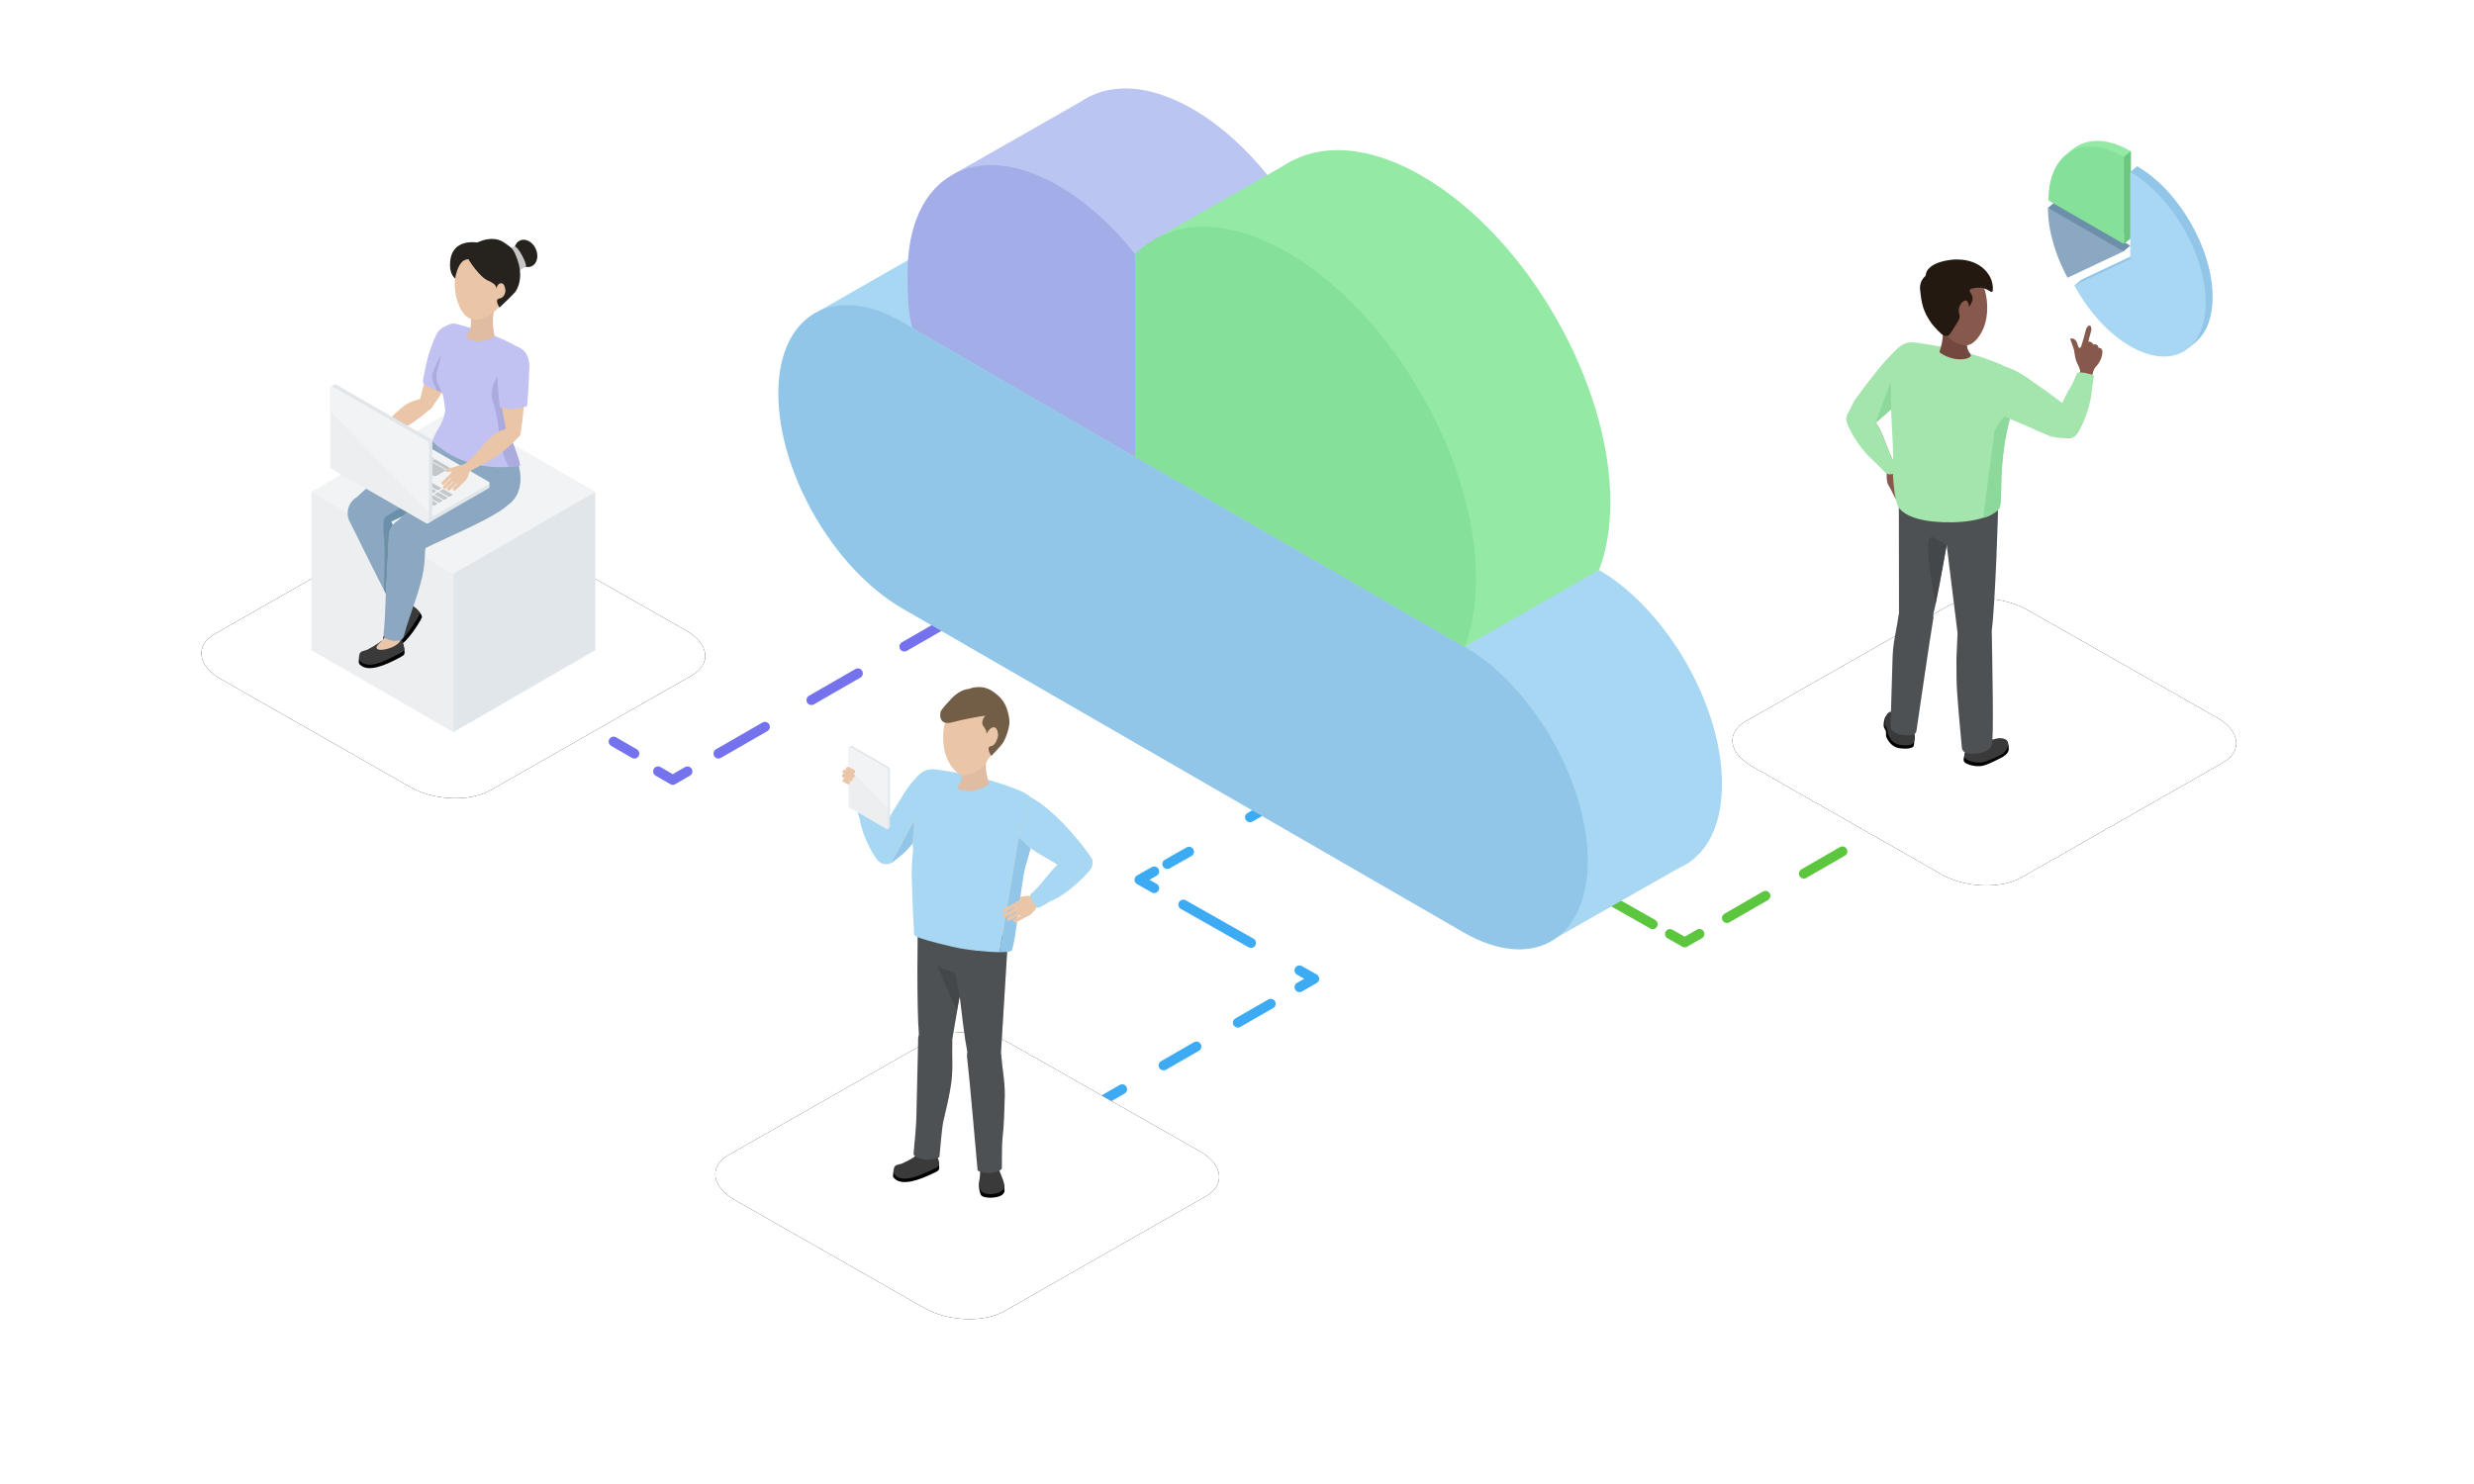 <svg width="250" height="150" viewBox="0 0 250 150" xmlns="http://www.w3.org/2000/svg" xmlns:xlink="http://www.w3.org/1999/xlink"><defs><filter x="-35.4%" y="-62.1%" width="170.7%" height="224.1%" filterUnits="objectBoundingBox" id="a"><feOffset in="SourceAlpha" result="shadowOffsetOuter1"/><feGaussianBlur stdDeviation="6" in="shadowOffsetOuter1" result="shadowBlurOuter1"/><feColorMatrix values="0 0 0 0 0.216 0 0 0 0 0.561 0 0 0 0 0.749 0 0 0 0.15 0" in="shadowBlurOuter1"/></filter><filter x="-35.4%" y="-62.1%" width="170.7%" height="224.1%" filterUnits="objectBoundingBox" id="c"><feOffset in="SourceAlpha" result="shadowOffsetOuter1"/><feGaussianBlur stdDeviation="6" in="shadowOffsetOuter1" result="shadowBlurOuter1"/><feColorMatrix values="0 0 0 0 0.216 0 0 0 0 0.561 0 0 0 0 0.749 0 0 0 0.15 0" in="shadowBlurOuter1"/></filter><filter x="-35.4%" y="-62.1%" width="170.7%" height="224.1%" filterUnits="objectBoundingBox" id="e"><feOffset in="SourceAlpha" result="shadowOffsetOuter1"/><feGaussianBlur stdDeviation="6" in="shadowOffsetOuter1" result="shadowBlurOuter1"/><feColorMatrix values="0 0 0 0 0.216 0 0 0 0 0.561 0 0 0 0 0.749 0 0 0 0.15 0" in="shadowBlurOuter1"/></filter><path d="M22.318,68.641 L41.482,79.565 C43.829,80.917 47.468,81.064 49.534,79.889 L69.879,68.294 C71.937,67.119 71.678,65.07 69.3,63.709 L50.113,52.802 C47.726,51.449 44.126,51.302 42.061,52.477 L21.715,64.073 C19.689,65.232 19.939,67.281 22.318,68.641 Z" id="b"/><path d="M74.254,121.294 L93.417,132.217 C95.765,133.57 99.404,133.717 101.469,132.542 L121.815,120.946 C123.873,119.771 123.614,117.723 121.236,116.362 L102.048,105.454 C99.662,104.101 96.062,103.955 93.997,105.13 L73.651,116.725 C71.625,117.885 71.875,119.933 74.254,121.294 Z" id="d"/><path d="M177.032,77.458 L196.195,88.381 C198.543,89.734 202.181,89.881 204.247,88.706 L224.592,77.11 C226.65,75.935 226.392,73.887 224.013,72.526 L204.826,61.619 C202.44,60.266 198.84,60.119 196.774,61.294 L176.429,72.89 C174.402,74.049 174.653,76.098 177.032,77.458 Z" id="f"/></defs><g fill="none" fill-rule="evenodd"><rect width="250" height="150"/><g transform="translate(50.298 8.94)"><g transform="translate(0 48.371)" stroke-linecap="round" stroke-linejoin="round"><line x1="106.486" y1="30.305" x2="107.978" y2="31.151" stroke="#5CC63E"/><line x1="111.47" y1="33.133" x2="116.709" y2="36.106" stroke="#5CC63E" stroke-dasharray="9.366,9.366"/><polyline stroke="#5CC63E" points="118.455 37.097 119.947 37.943 121.432 37.086"/><line x1="124.211" y1="35.481" x2="145.059" y2="23.445" stroke="#5CC63E" stroke-dasharray="4.49,4.49"/><line x1="146.448" y1="22.643" x2="147.934" y2="21.785" stroke="#5CC63E"/><line x1="86.299" y1="19.471" x2="84.807" y2="20.316" stroke="#3DAAF4"/><line x1="82.168" y1="21.81" x2="67.656" y2="30.024" stroke="#3DAAF4" stroke-dasharray="7.072,7.072"/><polyline stroke="#3DAAF4" points="66.337 30.771 64.844 31.616 66.337 32.461"/><line x1="69.272" y1="34.123" x2="79.546" y2="39.942" stroke="#3DAAF4" stroke-dasharray="7.868,7.868"/><polyline stroke="#3DAAF4" points="81.013 40.773 82.506 41.618 81.019 42.473"/><line x1="78.108" y1="44.149" x2="50.454" y2="60.062" stroke="#3DAAF4" stroke-dasharray="3.83,4.83"/><line y1="10.862" x2="13.806" y2="18.861" stroke="#7572ED" stroke-dasharray="6.766,6.766"/><polyline stroke="#7572ED" points="16.201 20.657 17.685 21.517 19.172 20.661"/><line x1="22.299" y1="18.861" x2="52.01" y2="1.756" stroke="#7572ED" stroke-dasharray="5.42,5.42"/><line x1="53.574" y1=".856" x2="55.061" stroke="#7572ED"/></g><g transform="translate(28.352)"><polygon fill="#A7D7F2" points="17.291 14.949 3.273 22.979 19.095 30.637"/><path d="M17.692,8.674 L31.536,0.782 C31.536,0.782 31.133,16.15 30.641,15.924 C30.15,15.699 17.692,8.674 17.692,8.674" fill="#BBC5F2"/><path d="M26.11,15.854 C25.692,15.613 25.28,15.399 24.873,15.21 L27.347,16.639 C26.94,16.358 26.528,16.095 26.11,15.854" fill="#4A7799"/><path d="M84.006,49.35 C83.653,49.109 83.297,48.877 82.936,48.665 C83.673,46.748 84.075,44.452 84.075,41.816 C84.075,29.673 75.55,14.908 65.034,8.837 C58.701,5.18 53.092,5.512 49.63,9.006 C49.624,8.998 49.618,8.991 49.611,8.983 L49.611,29.493 L84.006,49.35 Z" fill="#94EAA4"/><path d="M49.612,8.983 C47.344,6.129 44.701,3.713 41.877,2.082 C33.457,-2.779 26.631,1.162 26.631,10.884 C26.631,12.747 26.883,14.686 27.347,16.639 L49.612,29.493 L49.612,8.983 Z" fill="#BBC5F2"/><path d="M84.006,49.35 L49.611,29.493 L27.348,16.639 L24.873,15.21 C18.527,12.264 13.568,15.578 13.568,23.095 C13.568,31.093 19.183,40.818 26.11,44.817 L82.819,77.558 C89.746,81.558 95.361,78.316 95.361,70.318 C95.361,62.782 90.375,53.719 84.006,49.35" fill="#A7D7F2"/><polygon fill="#A7D7F2" points="92.101 78.175 77.378 86.548 80.208 70.105"/><polygon fill="#94EAA4" points="69.368 56.415 82.936 48.665 71.719 31.717 60.958 35.992"/><polygon fill="#94EAA4" points="38.289 15.096 51.915 7.317 56.536 29.493"/><path d="M70.438,57.1 C70.085,56.858 69.729,56.627 69.368,56.415 C70.105,54.498 70.508,52.202 70.508,49.565 C70.508,37.423 61.983,22.658 51.466,16.586 C45.134,12.93 39.524,13.262 36.062,16.755 C36.056,16.747 36.05,16.74 36.043,16.732 L36.043,37.242 L70.438,57.1 Z" fill="#85E09A"/><path d="M36.044,16.732 C33.776,13.878 31.133,11.462 28.309,9.831 C19.889,4.97 13.063,8.911 13.063,18.633 C13.063,20.496 13.061,22.263 13.525,24.216 L36.044,37.242 L36.044,16.732 Z" fill="#A3ADE8"/><path d="M70.438,57.1 L36.043,37.242 L13.78,24.388 C13.372,24.107 12.96,23.844 12.542,23.603 C12.125,23.362 11.712,23.148 11.305,22.959 C8.132,21.486 5.306,21.578 3.273,22.978 C1.24,24.378 0,27.086 0,30.844 C0,38.842 5.615,48.567 12.542,52.567 L69.251,85.308 C76.178,89.307 81.793,86.065 81.793,78.067 C81.793,70.532 76.807,61.468 70.438,57.1" fill="#91C6E8"/></g></g><use fill="#000" filter="url(#a)" xlink:href="#b"/><use fill="#FFF" xlink:href="#b"/><g transform="translate(31.46 24.15)"><line x1="15.983" y1="42.778" x2="17.467" y2="43.638" stroke="#7572ED" stroke-linecap="round" stroke-linejoin="round"/><polygon fill="#F2F3F4" points="14.344 33.84 28.688 25.558 14.344 17.277 0 25.558"/><polygon fill="#EDEEEF" points="0.007 41.57 14.351 49.852 14.351 33.835 0.007 25.553"/><polygon fill="#E1E6EA" points="14.351 49.852 28.695 41.57 28.695 25.553 14.351 33.835"/><path d="M6.419,26.261 C5.633,25.781 4.607,26.031 4.127,26.817 C3.648,27.604 3.897,28.63 4.684,29.109 C5.471,29.588 6.496,29.339 6.976,28.553 C7.455,27.766 7.206,26.74 6.419,26.261" fill="#F7D9AD"/><path d="M15.475,24.405 C15.588,24.321 15.669,24.253 15.77,24.169 C16.772,23.339 16.911,21.854 16.081,20.852 C15.321,19.934 14.011,19.74 13.026,20.352 L12.839,20.406 C12.191,20.71 11.445,21.128 10.584,21.61 C9.154,22.411 6.35,24.707 4.696,26.26 L4.525,26.4 C3.816,26.987 3.717,28.038 4.304,28.748 C4.837,29.391 5.75,29.532 6.444,29.116 L6.587,29.039 C7.911,28.2 13.621,25.953 15.347,24.514 L15.475,24.405 Z" fill="#EFCA95"/><path d="M8.493,37.306 C8.71,37.682 9.19,37.811 9.566,37.595 C9.942,37.379 10.071,36.898 9.855,36.523 C9.638,36.147 9.158,36.017 8.782,36.234 C8.406,36.45 8.277,36.93 8.493,37.306" fill="#F7D9AD"/><path d="M8.499,37.304 C8.715,37.68 9.195,37.809 9.571,37.593 C9.917,37.393 10.054,36.971 9.905,36.612 L9.84,36.285 C9.811,36.136 9.754,35.791 9.755,35.79 C9.391,34.081 9.124,32.127 8.637,30.498 C8.247,29.192 7.625,28.242 7.118,27.041 L7.014,26.853 C6.554,26.055 5.535,25.78 4.737,26.24 C3.938,26.699 3.664,27.718 4.123,28.517 L4.147,28.574 C4.183,28.645 6.951,34.249 7.705,35.678 C7.705,35.678 7.705,35.678 7.706,35.678 C7.902,36.065 8.304,36.924 8.493,37.295 L8.499,37.304 Z" fill="#F7D9AD"/><path d="M8.189,36.623 C8.004,36.276 8.556,36.586 8.903,36.401 C9.25,36.216 9.467,35.268 9.652,35.615 L9.915,36.566 C9.953,36.641 9.939,36.708 9.985,36.807 C10.087,37.026 10.392,37.321 10.553,37.79 L10.41,37.918 C10.517,38.184 10.503,38.518 10.332,38.838 C9.956,39.544 9.157,40.981 8.218,40.803 C7.581,40.681 8.031,39.13 8.34,38.614 C8.387,38.536 8.479,38.327 8.479,38.327 C8.648,37.985 8.618,37.656 8.566,37.429 L8.189,36.623 Z" fill="#87594C"/><path d="M10.727,39.037 C10.187,39.878 9.05,41.589 7.9,41.342 C7.709,41.301 7.656,41.286 7.537,41.028 C7.502,40.953 7.428,40.842 7.409,40.751 C7.285,40.15 9.076,40.093 9.364,39.688 C9.799,39.076 9.946,38.654 10.396,38.029 C10.6,37.744 10.425,37.185 10.607,37.385 C10.641,37.423 10.875,37.653 10.902,37.695 C11,37.848 11.159,37.984 11.178,38.18 C11.191,38.321 10.898,38.77 10.727,39.037" fill="#000"/><path d="M8.344,38.527 C8.387,38.428 8.533,38.08 8.582,38.066 C7.594,40.475 10.59,37.985 10.086,36.981 C10.405,37.135 10.798,37.504 10.902,37.696 C11.045,37.958 10.694,38.388 10.491,38.712 C9.984,39.521 8.918,41.282 7.787,41.032 C7.563,40.982 7.337,40.816 7.261,40.373 C7.211,40.082 7.564,39.89 7.738,39.624 C7.985,39.245 8.237,38.774 8.344,38.527" fill="#3A3A3A"/><path d="M10.935,16.765 C11.01,17.136 11.372,17.377 11.743,17.302 C12.115,17.227 12.355,16.866 12.281,16.494 C12.206,16.123 11.844,15.882 11.473,15.957 C11.101,16.032 10.861,16.393 10.935,16.765" fill="#EAC5A7"/><path d="M12.709,10.957 C12.173,12.075 11.119,15.221 10.931,16.583 C10.931,16.583 10.935,16.714 10.947,16.773 C11.022,17.145 11.383,17.385 11.755,17.311 C11.925,17.276 12.066,17.183 12.164,17.055 C12.164,17.055 12.879,16.028 12.876,16.025 C13.444,15.054 15.872,11.389 15.976,10.302 L15.987,10.245 C16.062,9.786 15.887,9.349 15.476,9.031 C15.027,8.683 14.382,8.667 13.917,8.993 C13.914,8.995 13.911,8.998 13.908,9 C13.764,9.103 13.649,9.24 13.556,9.392 C13.393,9.659 13.05,10.243 12.709,10.957" fill="#EAC5A7"/><path d="M6.796,20.264 C7.265,20.066 8.335,19.585 8.384,19.565 C10.081,18.9 11.66,17.522 11.94,17.242 L11.994,17.192 C12.133,17.113 12.2,17.02 12.256,16.856 C12.381,16.498 12.191,16.107 11.833,15.983 C11.6,15.902 11.372,15.946 11.173,16.1 L11.12,16.125 C10.76,16.262 10.223,16.391 9.899,16.552 C8.685,17.154 7.535,18.839 6.308,19.518 L6.305,19.52 C6.236,19.571 6.175,19.651 6.145,19.738 C6.064,19.97 6.187,20.223 6.419,20.304 C6.549,20.349 6.685,20.33 6.794,20.265 L6.796,20.264 Z" fill="#EAC5A7"/><path d="M6.803,20.25 C7.005,20.115 7.06,19.842 6.925,19.64 C6.791,19.437 6.518,19.383 6.316,19.517 C6.113,19.652 6.058,19.925 6.193,20.127 C6.327,20.33 6.6,20.385 6.803,20.25" fill="#EAC5A7"/><path d="M6.267,21.211 C6.524,20.996 6.629,20.762 6.754,20.436 C6.827,20.243 6.947,20.162 6.958,20.05 C6.968,19.958 6.699,19.473 6.502,19.463 C6.382,19.456 6.288,19.546 6.018,19.543 C5.744,19.54 5.431,19.672 5.166,19.893 C5.088,19.958 4.869,20.097 4.965,20.109 C5.012,20.115 5.064,20.177 5.015,20.237 C4.986,20.272 4.913,20.321 4.882,20.351 C4.69,20.53 4.877,20.886 5.058,21.102 C5.361,21.466 5.903,21.515 6.267,21.211" fill="#EAC5A7"/><path d="M5.287 20.23 5.287 20.23C5.228 20.159 5.12 20.149 5.049 20.209L3.975 21.105C3.903 21.164 3.894 21.272 3.954 21.344 4.014 21.415 4.121 21.425 4.193 21.365L5.266 20.469C5.338 20.409 5.347 20.302 5.287 20.23M5.402 20.66 5.402 20.66C5.343 20.588 5.235 20.579 5.163 20.639L4.09 21.535C4.018 21.594 4.009 21.702 4.069 21.773 4.129 21.845 4.236 21.855 4.308 21.795L5.381 20.899C5.452 20.839 5.462 20.732 5.402 20.66M5.805 20.85 5.805 20.85C5.745 20.778 5.638 20.768 5.566 20.828L4.492 21.725C4.421 21.784 4.411 21.892 4.471 21.963 4.531 22.035 4.639 22.045 4.71 21.985L5.783 21.089C5.855 21.029 5.864 20.921 5.805 20.85M6.373 20.901 6.373 20.901C6.314 20.829 6.206 20.82 6.134 20.88L5.061 21.776C4.989 21.835 4.98 21.943 5.039 22.014 5.099 22.086 5.207 22.096 5.279 22.036L6.352 21.14C6.423 21.08 6.433 20.973 6.373 20.901M6.139 19.734 6.139 19.734C6.123 19.643 6.035 19.58 5.943 19.596L4.566 19.835C4.474 19.851 4.411 19.94 4.427 20.032 4.444 20.124 4.532 20.186 4.624 20.17L6.001 19.931C6.093 19.914 6.155 19.826 6.139 19.734" fill="#EAC5A7"/><path d="M6.804,20.252 C7.006,20.117 7.061,19.844 6.927,19.642 C6.792,19.439 6.519,19.384 6.317,19.519 C6.115,19.654 6.06,19.927 6.194,20.129 C6.329,20.331 6.602,20.386 6.804,20.252" fill="#EAC5A7"/><path d="M11.947,22.604 C12.09,23.892 13.25,24.818 14.537,24.675 C15.825,24.532 16.752,23.372 16.608,22.084 C16.465,20.797 15.305,19.87 14.018,20.013 C12.73,20.157 11.803,21.317 11.947,22.604" fill="#F7D9AD"/><path d="M13.363,10.23 C13.444,10.957 14.099,11.481 14.826,11.4 C15.553,11.319 16.077,10.663 15.996,9.937 C15.915,9.21 15.259,8.686 14.533,8.767 C13.806,8.848 13.282,9.503 13.363,10.23" fill="#F7D297"/><path d="M13.439,8.974 C13.37,8.964 13.278,8.974 13.354,8.931 C13.179,9.03 12.887,9.175 12.608,9.721 C12.328,10.267 11.805,11.726 11.668,12.383 C11.32,14.056 11.236,14.341 11.285,14.515 C11.336,14.693 11.721,14.897 12.155,15.09 C12.53,15.256 12.987,15.446 13.112,15.412 C13.29,15.363 13.299,14.795 13.327,14.676 C13.707,13.068 13.911,11.461 14.323,9.874 C14.028,9.576 13.734,9.273 13.439,8.974" fill="#C2C2F2"/><path d="M13.285,11.445 C13.121,11.811 12.965,11.912 12.823,12.253 C12.68,12.594 12.244,13.464 12.215,13.809 C12.169,14.345 12.513,14.871 12.674,15.311 C12.908,15.412 13.126,15.507 13.333,15.517 C13.583,15.529 13.176,14.85 13.186,14.607 C13.571,13.033 13.92,11.451 14.326,9.887 C13.925,10.334 13.516,10.929 13.285,11.445" fill="#ABABDD"/><path d="M19.105 12.4C19.186 13.127 19.841 13.651 20.568 13.57 21.295 13.489 21.818 12.833 21.737 12.107 21.656 11.38 21.001 10.856 20.274 10.937 19.547 11.018 19.024 11.673 19.105 12.4M16.096 24.95C16.24 26.237 17.399 27.164 18.687 27.021 19.974 26.877 20.901 25.717 20.758 24.43 20.615 23.142 19.454 22.216 18.167 22.359 16.88 22.502 15.952 23.662 16.096 24.95M10.567 28.607C9.78 28.128 8.754 28.377 8.275 29.164 7.796 29.95 8.045 30.977 8.831 31.456 9.618 31.935 10.644 31.686 11.123 30.899 11.603 30.113 11.354 29.087 10.567 28.607" fill="#F7D9AD"/><path d="M19.623,26.752 C19.735,26.667 19.816,26.599 19.918,26.515 C20.92,25.686 21.059,24.2 20.229,23.198 C19.468,22.281 18.158,22.086 17.173,22.699 L16.986,22.753 C16.339,23.057 15.592,23.475 14.731,23.957 C13.302,24.758 10.497,27.053 8.844,28.607 L8.673,28.746 C7.963,29.334 7.865,30.385 8.452,31.095 C8.984,31.737 9.897,31.878 10.592,31.462 L10.735,31.386 C12.059,30.547 17.768,28.299 19.494,26.86 L19.623,26.752 Z" fill="#EFCA95"/><path d="M7.536,39.852 C7.54,40.285 7.896,40.633 8.329,40.629 C8.763,40.624 9.111,40.269 9.106,39.835 C9.102,39.402 8.747,39.054 8.313,39.059 C7.879,39.063 7.532,39.418 7.536,39.852" fill="#F7D9AD"/><path d="M7.542,39.852 C7.546,40.286 7.902,40.634 8.335,40.63 C8.734,40.625 9.061,40.324 9.107,39.938 L9.21,39.622 C9.258,39.477 9.377,39.148 9.379,39.148 C9.898,37.48 10.624,35.646 10.997,33.987 C11.296,32.657 11.22,31.525 11.365,30.229 L11.367,30.014 C11.358,29.093 10.603,28.354 9.683,28.364 C8.761,28.373 8.022,29.127 8.032,30.048 L8.025,30.11 C8.021,30.19 7.689,36.431 7.646,38.046 C7.646,38.047 7.646,38.047 7.646,38.047 C7.629,38.48 7.558,39.426 7.541,39.842 L7.542,39.852 Z" fill="#F7D9AD"/><path d="M7.592,39.143 C7.609,38.75 7.927,39.296 8.32,39.312 C8.714,39.329 9.381,38.62 9.364,39.014 L9.111,39.967 C9.105,40.05 9.059,40.102 9.048,40.21 C9.026,40.45 9.139,40.86 9.041,41.345 L8.853,41.384 C8.81,41.667 8.629,41.948 8.321,42.137 C7.638,42.556 6.223,43.391 5.503,42.763 C5.015,42.336 6.188,41.225 6.715,40.937 C6.795,40.893 6.98,40.759 6.98,40.759 C7.299,40.55 7.44,40.25 7.51,40.029 L7.592,39.143 Z" fill="#EAC5A7"/><path d="M8.56,42.509 C7.669,42.961 5.822,43.862 4.956,43.067 C4.811,42.935 4.774,42.895 4.801,42.613 C4.809,42.529 4.801,42.397 4.831,42.309 C5.028,41.727 6.602,42.584 7.055,42.381 C7.74,42.073 8.081,41.783 8.785,41.472 C9.105,41.33 9.237,40.758 9.292,41.024 C9.303,41.073 9.388,41.39 9.39,41.44 C9.397,41.622 9.465,41.819 9.382,41.998 C9.323,42.126 8.843,42.365 8.56,42.509" fill="#000"/><path d="M6.762,40.864 C6.849,40.8 7.152,40.574 7.202,40.586 C5.131,42.164 8.974,41.532 9.048,40.411 C9.244,40.705 9.397,41.222 9.39,41.441 C9.381,41.739 8.86,41.932 8.521,42.109 C7.674,42.551 5.864,43.53 5.015,42.742 C4.847,42.586 4.736,42.328 4.894,41.908 C4.999,41.631 5.4,41.644 5.685,41.503 C6.091,41.301 6.546,41.023 6.762,40.864" fill="#3A3A3A"/><path d="M3.974,28.755 C3.58,28.149 3.567,27.363 3.942,26.747 L3.942,26.747 C4.102,26.485 4.324,26.265 4.586,26.109 C6.321,24.484 9.102,22.23 10.494,21.45 C11.196,21.057 11.861,20.687 12.453,20.391 L13.356,22.093 L13.419,22.271 C13.662,22.955 13.894,23.607 14.284,24.025 C12.927,24.875 10.781,26.613 9.228,28.018 C8.811,28.211 8.415,28.394 8.061,28.562 C8.12,28.682 8.176,28.801 8.232,28.919 C7.974,29.248 7.825,29.657 7.827,30.086 L7.818,30.192 C7.779,30.926 7.632,33.715 7.532,35.86 C7.529,35.855 7.526,35.847 7.523,35.843 C6.804,34.479 4.288,29.391 3.974,28.755" fill="#8BA7C1"/><path d="M7.343,39.511 C7.353,39.302 7.368,39.306 7.387,39.014 C7.409,38.671 7.431,38.327 7.44,38.113 C7.452,37.654 7.487,36.822 7.532,35.86 C7.632,33.715 7.779,30.925 7.817,30.191 L7.826,30.086 C7.826,29.657 7.974,29.248 8.232,28.919 C8.371,28.741 8.542,28.586 8.741,28.466 C8.894,28.322 9.059,28.172 9.228,28.018 C10.781,26.613 12.927,24.875 14.284,24.026 C13.894,23.607 13.662,22.955 13.419,22.271 L13.355,22.093 L12.454,20.391 L12.452,20.389 L12.545,20.113 C12.565,20.065 12.722,19.663 12.722,19.663 C12.854,19.803 12.992,19.942 13.143,20.079 C13.758,20.634 14.584,21.142 16.06,21.477 C16.283,21.527 16.511,21.563 16.742,21.588 C18.096,21.736 19.518,21.485 20.313,21.302 L20.573,21.258 L20.629,21.452 C20.82,22.12 20.93,22.704 20.995,23.053 C21.014,23.153 21.029,23.231 21.04,23.282 C21.268,24.302 21.08,25.411 20.672,26.034 C20.518,26.298 20.323,26.529 20.094,26.718 L20.069,26.739 C19.976,26.816 19.897,26.882 19.8,26.954 L19.67,27.064 C18.564,27.986 15.884,29.221 13.731,30.213 C12.851,30.619 12.084,30.972 11.517,31.259 C11.509,31.397 11.502,31.535 11.495,31.672 C11.455,32.439 11.414,33.232 11.22,34.094 C10.969,35.206 10.562,36.399 10.169,37.552 C9.972,38.128 9.768,38.724 9.593,39.286 L9.363,40.104 C9.234,40.586 8.9,40.621 8.406,40.626 L8.398,40.626 C8.333,40.626 8.268,40.62 8.206,40.608 C7.738,40.521 7.307,40.396 7.302,39.92 C7.301,39.875 7.337,39.547 7.343,39.511" fill="#8BA7C1"/><path d="M7.4,28.198 C7.545,27.926 10.693,26.366 12.651,24.788 C13.396,24.189 13.217,23.483 13.383,23.408 C13.606,23.306 14.102,24.09 14.283,24.026 C13.258,24.724 9.913,27.399 9.228,28.018 C8.811,28.211 8.414,28.395 8.061,28.563 C8.12,28.682 8.176,28.801 8.232,28.919 C7.974,29.248 7.825,29.657 7.827,30.086 L7.818,30.191 C7.779,30.925 7.632,33.715 7.532,35.86 C7.53,35.855 7.526,35.848 7.524,35.843 C7.49,35.737 7.363,35.516 7.363,35.516 C7.307,34.551 7.436,32.814 7.4,31.401 C7.359,29.774 7.129,28.703 7.4,28.198" fill="#6D90AA"/><path d="M12.215,20.439 C12.481,19.683 12.974,18.988 13.143,18.637 C13.291,18.332 13.454,17.864 13.525,17.403 C13.523,17.248 13.515,17.105 13.498,16.981 C13.44,16.541 13.376,16.162 13.313,15.812 C12.987,14.955 12.507,14.489 12.676,13.531 C12.741,13.16 12.864,12.784 12.976,12.411 C13.042,12.02 13.139,11.642 13.166,11.216 C13.203,10.623 12.99,10.166 12.71,9.653 C12.957,9.408 13.042,9.099 13.372,8.917 C13.792,8.685 14.173,8.454 14.7,8.6 C16.942,9.218 18.88,9.761 21.012,11.007 C21.117,11.068 21.233,11.169 21.35,11.296 C21.454,11.392 21.542,11.504 21.609,11.631 C22.003,12.22 22.269,13.05 21.807,13.566 C21.597,13.8 21.352,13.917 21.089,14.002 C20.902,14.394 20.714,14.807 20.639,15.032 C20.5,15.449 20.402,15.945 20.201,16.647 C20.085,17.053 19.575,18.524 19.802,19.134 C20.771,21.747 21.079,22.513 21.078,22.896 C19.143,23.28 15.173,23.28 12.215,20.439" fill="#C2C2F2"/><path d="M19.866,19.096 C19.772,18.453 20.032,16.968 20.148,16.562 C20.566,15.098 19.79,14.761 18.966,13.578 C18.47,14.546 17.965,15.343 18.332,16.401 C18.978,18.266 18.894,19.927 19.293,21.286 C19.236,21.443 19.874,23.058 19.968,23.044 C20.243,23.004 21.08,23.028 21.078,22.896 C21.069,22.131 19.978,19.861 19.866,19.096" fill="#ABABDD"/><path d="M19.906,19.896 C20.135,20.198 20.566,20.257 20.868,20.027 C21.169,19.797 21.228,19.367 20.998,19.065 C20.769,18.764 20.338,18.705 20.036,18.935 C19.735,19.164 19.677,19.595 19.906,19.896" fill="#F7D9AD"/><path d="M18.964,13.897 C18.971,15.138 19.397,18.428 19.823,19.734 C19.823,19.734 19.883,19.851 19.92,19.899 C20.149,20.2 20.58,20.259 20.882,20.029 C21.019,19.925 21.106,19.778 21.138,19.621 C21.138,19.621 21.333,18.385 21.329,18.383 C21.416,17.262 21.999,12.904 21.617,11.881 L21.602,11.825 C21.47,11.379 21.121,11.063 20.612,10.956 C20.056,10.839 19.469,11.106 19.194,11.603 C19.192,11.606 19.19,11.609 19.188,11.612 C19.104,11.768 19.06,11.943 19.043,12.119 C19.013,12.43 18.96,13.106 18.964,13.897" fill="#EAC5A7"/><path d="M19.166,17.039 C19.091,17.02 19.035,16.953 19.027,16.877 C18.962,16.248 18.826,14.718 18.823,14.35 C18.819,13.548 18.73,12.781 18.762,12.445 C18.786,12.195 18.852,11.97 18.957,11.776 L18.964,11.763 C19.27,11.213 19.596,10.799 20.232,10.799 L20.232,10.799 C20.35,10.799 20.468,10.811 20.582,10.835 C21.236,10.972 21.713,11.396 21.892,11.999 L21.905,12.047 C22.122,12.661 21.954,15.154 21.815,16.784 C21.808,16.863 21.753,16.929 21.677,16.948 C20.934,17.132 20.322,17.331 19.166,17.039" fill="#C2C2F2"/><polygon fill="#E1E6EA" points="18.002 24.692 18.002 25.047 17.354 24.912"/><path d="M11.621,28.735 L2.04,23.211 C1.925,23.145 1.925,22.978 2.04,22.912 L8.185,19.37 C8.238,19.339 8.304,19.339 8.358,19.37 L17.905,24.874 C18.035,24.949 18.035,25.136 17.905,25.211 L11.794,28.735 C11.741,28.766 11.675,28.766 11.621,28.735" fill="#E1E6EA"/><polygon fill="#E1E6EA" points="1.954 22.69 1.954 23.074 2.685 22.96"/><path d="M11.596,28.377 L2.046,22.872 C1.906,22.791 1.906,22.589 2.046,22.508 L8.159,18.983 C8.197,18.961 8.244,18.961 8.282,18.983 L17.929,24.545 C18.026,24.601 18.026,24.741 17.929,24.797 L11.719,28.377 C11.681,28.399 11.634,28.399 11.596,28.377" fill="#F2F3F4"/><path d="M9.449 22.076 10.322 21.573C10.38 21.539 10.452 21.539 10.51 21.574 10.985 21.856 13.154 23.113 13.56 23.347 13.59 23.365 13.589 23.407 13.559 23.424L12.673 23.935C12.575 23.991 12.428 23.997 12.343 23.948L9.425 22.266C9.341 22.217 9.352 22.132 9.449 22.076M13.789 23.29 13.946 23.2C13.991 23.174 13.985 23.128 13.934 23.098L12.549 22.299C12.497 22.269 12.418 22.266 12.373 22.291L12.216 22.382C12.171 22.408 12.177 22.453 12.229 22.483L13.614 23.283C13.666 23.313 13.745 23.316 13.789 23.29M12.158 22.338 12.315 22.248C12.36 22.222 12.354 22.176 12.303 22.146L10.917 21.347C10.865 21.317 10.787 21.314 10.742 21.34L10.585 21.43C10.54 21.456 10.546 21.502 10.597 21.532L11.983 22.331C12.034 22.361 12.113 22.364 12.158 22.338M13.028 25.57 13.833 26.035C13.887 26.066 13.969 26.069 14.015 26.043L14.238 25.914C14.285 25.887 14.279 25.839 14.225 25.808L13.42 25.344C13.366 25.313 13.284 25.309 13.238 25.336L13.015 25.465C12.968 25.492 12.974 25.539 13.028 25.57M11.876 24.905 12.681 25.37C12.735 25.401 12.817 25.404 12.863 25.377L13.086 25.248C13.133 25.222 13.127 25.174 13.073 25.143L12.268 24.679C12.214 24.648 12.132 24.644 12.086 24.671L11.863 24.8C11.816 24.827 11.822 24.874 11.876 24.905M10.724 24.24 11.529 24.705C11.583 24.736 11.665 24.739 11.711 24.712L11.934 24.583C11.981 24.557 11.975 24.509 11.921 24.478L11.116 24.014C11.062 23.983 10.98 23.979 10.934 24.006L10.711 24.135C10.664 24.161 10.67 24.209 10.724 24.24M9.572 23.575 10.377 24.04C10.431 24.07 10.513 24.074 10.559 24.047L10.782 23.918C10.829 23.892 10.823 23.844 10.769 23.813L9.964 23.348C9.91 23.318 9.828 23.314 9.782 23.341L9.559 23.47C9.512 23.496 9.518 23.544 9.572 23.575M8.42 22.91 9.225 23.374C9.279 23.405 9.361 23.409 9.407 23.382L9.63 23.253C9.677 23.227 9.671 23.179 9.617 23.148L8.812 22.683C8.758 22.652 8.676 22.649 8.63 22.676L8.407 22.805C8.36 22.831 8.366 22.879 8.42 22.91M7.268 22.245 8.073 22.709C8.127 22.74 8.209 22.744 8.255 22.717L8.478 22.588C8.525 22.561 8.519 22.514 8.465 22.483L7.66 22.018C7.606 21.987 7.524 21.984 7.478 22.01L7.255 22.14C7.208 22.166 7.214 22.214 7.268 22.245M6.116 21.579 6.921 22.044C6.975 22.075 7.057 22.079 7.103 22.052L7.326 21.923C7.373 21.896 7.367 21.849 7.313 21.818L6.508 21.353C6.454 21.322 6.372 21.319 6.326 21.345L6.103 21.474C6.056 21.501 6.062 21.549 6.116 21.579M12.514 25.867 13.319 26.332C13.373 26.362 13.455 26.366 13.501 26.339L13.724 26.21C13.771 26.184 13.765 26.136 13.711 26.105L12.906 25.64C12.852 25.61 12.77 25.606 12.724 25.633L12.501 25.762C12.454 25.788 12.46 25.836 12.514 25.867M11.362 25.202 12.167 25.666C12.221 25.697 12.303 25.701 12.349 25.674L12.572 25.545C12.619 25.519 12.613 25.471 12.559 25.44L11.754 24.975C11.7 24.944 11.618 24.941 11.572 24.968L11.349 25.097C11.302 25.123 11.308 25.171 11.362 25.202M10.21 24.537 11.015 25.001C11.069 25.032 11.151 25.036 11.197 25.009L11.42 24.88C11.467 24.853 11.461 24.806 11.407 24.775L10.602 24.31C10.548 24.279 10.466 24.276 10.42 24.303L10.197 24.432C10.15 24.458 10.156 24.506 10.21 24.537M9.058 23.872 9.863 24.336C9.917 24.367 9.999 24.371 10.045 24.344L10.268 24.215C10.315 24.188 10.309 24.141 10.255 24.11L9.45 23.645C9.396 23.614 9.314 23.611 9.268 23.637L9.045 23.766C8.998 23.793 9.004 23.841 9.058 23.872M7.906 23.206 8.711 23.671C8.765 23.702 8.847 23.705 8.893 23.679L9.116 23.55C9.163 23.523 9.157 23.476 9.103 23.445L8.298 22.98C8.244 22.949 8.162 22.946 8.116 22.972L7.893 23.101C7.846 23.128 7.852 23.176 7.906 23.206M6.754 22.541 7.559 23.006C7.613 23.037 7.695 23.04 7.741 23.014L7.964 22.885C8.011 22.858 8.005 22.811 7.951 22.78L7.146 22.315C7.092 22.284 7.01 22.281 6.964 22.307L6.741 22.436C6.694 22.463 6.7 22.51 6.754 22.541M5.602 21.876 6.407 22.341C6.461 22.372 6.543 22.375 6.589 22.349L6.812 22.22C6.859 22.193 6.853 22.145 6.799 22.115L5.994 21.65C5.94 21.619 5.858 21.616 5.812 21.642L5.589 21.771C5.542 21.798 5.548 21.845 5.602 21.876M12 26.164 12.805 26.628C12.859 26.659 12.941 26.663 12.987 26.636L13.21 26.507C13.257 26.48 13.251 26.433 13.197 26.402L12.392 25.937C12.338 25.906 12.256 25.903 12.21 25.93L11.987 26.059C11.94 26.085 11.946 26.133 12 26.164M10.848 25.498 11.653 25.963C11.707 25.994 11.789 25.998 11.835 25.971L12.058 25.842C12.105 25.815 12.099 25.768 12.045 25.737L11.24 25.272C11.186 25.241 11.104 25.238 11.058 25.264L10.835 25.393C10.788 25.42 10.794 25.468 10.848 25.498M9.696 24.833 10.501 25.298C10.555 25.329 10.637 25.332 10.683 25.306L10.906 25.177C10.953 25.15 10.947 25.103 10.893 25.072L10.088 24.607C10.034 24.576 9.952 24.573 9.906 24.599L9.683 24.728C9.636 24.755 9.642 24.802 9.696 24.833M8.544 24.168 9.349 24.633C9.403 24.664 9.485 24.667 9.531 24.641L9.754 24.512C9.801 24.485 9.795 24.438 9.741 24.407L8.936 23.942C8.882 23.911 8.8 23.908 8.754 23.934L8.531 24.063C8.484 24.09 8.49 24.137 8.544 24.168M7.392 23.503 8.197 23.968C8.251 23.999 8.333 24.002 8.379 23.976L8.602 23.847C8.649 23.82 8.643 23.772 8.589 23.742L7.784 23.277C7.73 23.246 7.648 23.242 7.602 23.269L7.379 23.398C7.332 23.425 7.338 23.472 7.392 23.503M6.24 22.838 7.045 23.303C7.099 23.334 7.181 23.337 7.227 23.31L7.45 23.181C7.497 23.155 7.491 23.107 7.437 23.076L6.632 22.612C6.578 22.581 6.496 22.577 6.45 22.604L6.227 22.733C6.18 22.76 6.186 22.807 6.24 22.838M5.088 22.173 5.893 22.638C5.947 22.669 6.029 22.672 6.075 22.645L6.298 22.516C6.345 22.49 6.339 22.442 6.285 22.411L5.48 21.947C5.426 21.916 5.344 21.912 5.298 21.939L5.075 22.068C5.028 22.094 5.034 22.142 5.088 22.173M11.486 26.46 12.291 26.925C12.345 26.956 12.427 26.959 12.473 26.933L12.696 26.804C12.743 26.777 12.737 26.73 12.683 26.699L11.878 26.234C11.824 26.203 11.742 26.2 11.696 26.226L11.473 26.355C11.426 26.382 11.432 26.429 11.486 26.46M10.334 25.795 11.139 26.26C11.193 26.291 11.275 26.294 11.321 26.268L11.544 26.139C11.591 26.112 11.585 26.064 11.531 26.034L10.726 25.569C10.672 25.538 10.59 25.535 10.544 25.561L10.321 25.69C10.274 25.717 10.28 25.764 10.334 25.795M9.182 25.13 9.987 25.595C10.041 25.626 10.123 25.629 10.169 25.603L10.392 25.474C10.439 25.447 10.433 25.399 10.379 25.368L9.574 24.904C9.52 24.873 9.438 24.869 9.392 24.896L9.169 25.025C9.122 25.052 9.128 25.099 9.182 25.13M8.03 24.465 8.835 24.93C8.889 24.961 8.971 24.964 9.017 24.937L9.24 24.808C9.287 24.782 9.281 24.734 9.227 24.703L8.422 24.239C8.368 24.208 8.286 24.204 8.24 24.231L8.017 24.36C7.97 24.387 7.976 24.434 8.03 24.465M6.878 23.8 7.683 24.265C7.737 24.296 7.819 24.299 7.865 24.272L8.088 24.143C8.135 24.117 8.129 24.069 8.075 24.038L7.27 23.574C7.216 23.543 7.134 23.539 7.088 23.566L6.865 23.695C6.818 23.721 6.824 23.769 6.878 23.8M5.726 23.135 6.531 23.6C6.585 23.63 6.667 23.634 6.713 23.607L6.936 23.478C6.983 23.452 6.977 23.404 6.923 23.373L6.118 22.908C6.064 22.878 5.982 22.874 5.936 22.901L5.713 23.03C5.666 23.056 5.672 23.104 5.726 23.135M4.574 22.47 5.379 22.934C5.433 22.965 5.515 22.969 5.561 22.942L5.784 22.813C5.831 22.786 5.825 22.739 5.771 22.708L4.966 22.243C4.912 22.212 4.83 22.209 4.784 22.236L4.561 22.365C4.514 22.391 4.52 22.439 4.574 22.47M10.972 26.757 11.777 27.222C11.831 27.253 11.913 27.256 11.959 27.23L12.182 27.1C12.229 27.074 12.223 27.026 12.169 26.995L11.364 26.531C11.31 26.5 11.228 26.496 11.182 26.523L10.959 26.652C10.913 26.679 10.919 26.726 10.972 26.757M9.82 26.092 10.625 26.557C10.679 26.588 10.761 26.591 10.807 26.564L11.03 26.435C11.077 26.409 11.071 26.361 11.017 26.33L10.212 25.866C10.158 25.835 10.076 25.831 10.03 25.858L9.807 25.987C9.76 26.013 9.767 26.061 9.82 26.092M8.668 25.427 9.473 25.892C9.527 25.922 9.609 25.926 9.655 25.899L9.878 25.77C9.925 25.744 9.919 25.696 9.865 25.665L9.06 25.2C9.006 25.17 8.925 25.166 8.878 25.193L8.655 25.322C8.609 25.348 8.615 25.396 8.668 25.427M7.516 24.762 8.321 25.226C8.375 25.257 8.457 25.261 8.503 25.234L8.726 25.105C8.773 25.079 8.767 25.031 8.713 25L7.908 24.535C7.854 24.504 7.772 24.501 7.726 24.528L7.503 24.657C7.457 24.683 7.463 24.731 7.516 24.762M6.364 24.097 7.169 24.561C7.223 24.592 7.305 24.596 7.351 24.569L7.574 24.44C7.621 24.413 7.615 24.366 7.561 24.335L6.756 23.87C6.702 23.839 6.62 23.836 6.574 23.863L6.351 23.992C6.304 24.018 6.31 24.066 6.364 24.097M5.212 23.432 6.017 23.896C6.071 23.927 6.153 23.931 6.199 23.904L6.422 23.775C6.469 23.748 6.463 23.701 6.409 23.67L5.604 23.205C5.55 23.174 5.468 23.171 5.422 23.197L5.199 23.326C5.153 23.353 5.159 23.401 5.212 23.432M4.06 22.766 4.865 23.231C4.919 23.262 5.001 23.265 5.047 23.239L5.27 23.11C5.317 23.083 5.311 23.036 5.257 23.005L4.452 22.54C4.398 22.509 4.316 22.506 4.27 22.532L4.047 22.661C4.001 22.688 4.007 22.736 4.06 22.766" fill="#C2C7CC"/><path d="M11.968,28.54 L2.342,22.99 C2.287,22.959 2.253,22.9 2.253,22.836 L2.253,14.901 C2.253,14.764 2.401,14.678 2.52,14.747 L12.126,20.285 C12.181,20.317 12.215,20.375 12.215,20.439 L12.215,28.397 C12.215,28.524 12.078,28.603 11.968,28.54" fill="#E1E6EA"/><path d="M2.253 14.901C2.253 14.764 2.401 14.678 2.52 14.747L12.126 20.285C12.181 20.317 12.215 20.375 12.215 20.439L12.215 27.43 2.253 17.233 2.253 14.901ZM11.798 28.734 12.129 28.542C12.129 28.542 11.651 28.176 11.66 28.189 11.669 28.202 11.798 28.734 11.798 28.734" fill="#E1E6EA"/><path d="M1.992,14.941 L2.332,14.754 C2.332,14.754 2.547,15.467 2.521,15.449 C2.495,15.432 1.992,14.941 1.992,14.941" fill="#E1E6EA"/><path d="M11.624,28.738 L1.984,23.18 C1.94,23.155 1.913,23.108 1.913,23.058 L1.913,15.084 C1.913,14.954 2.053,14.874 2.165,14.938 L11.792,20.488 C11.844,20.518 11.876,20.574 11.876,20.634 L11.876,28.592 C11.876,28.721 11.736,28.802 11.624,28.738" fill="#EDEEEF"/><path d="M1.913,15.081 C1.913,14.953 2.052,14.873 2.163,14.937 L11.786,20.485 C11.842,20.517 11.876,20.576 11.876,20.639 L11.876,27.63 L1.913,17.433 L1.913,15.081 Z" fill="#F2F3F4"/><path d="M15.963,23.506 C16.415,23.273 17.446,22.713 17.493,22.69 C19.135,21.898 20.606,20.405 20.864,20.105 L20.914,20.051 C21.047,19.962 21.106,19.864 21.15,19.696 C21.247,19.33 21.029,18.955 20.662,18.858 C20.423,18.795 20.2,18.855 20.013,19.024 L19.962,19.053 C19.613,19.217 19.087,19.386 18.777,19.571 C17.612,20.262 16.592,22.03 15.419,22.799 L15.416,22.801 C15.352,22.857 15.297,22.941 15.273,23.03 C15.21,23.268 15.352,23.511 15.59,23.574 C15.722,23.609 15.857,23.581 15.961,23.507 L15.963,23.506 Z" fill="#EAC5A7"/><path d="M15.968,23.491 C16.159,23.342 16.194,23.066 16.044,22.874 C15.895,22.682 15.618,22.648 15.427,22.797 C15.235,22.947 15.201,23.224 15.35,23.415 C15.5,23.607 15.776,23.641 15.968,23.491" fill="#EAC5A7"/><path d="M15.506,24.49 C15.747,24.256 15.833,24.016 15.933,23.681 C15.992,23.483 16.105,23.393 16.108,23.281 C16.111,23.188 15.806,22.724 15.608,22.729 C15.489,22.732 15.402,22.828 15.132,22.846 C14.858,22.863 14.556,23.019 14.309,23.259 C14.236,23.33 14.028,23.485 14.124,23.49 C14.171,23.492 14.228,23.55 14.184,23.613 C14.158,23.65 14.09,23.705 14.06,23.737 C13.883,23.93 14.095,24.27 14.292,24.473 C14.622,24.813 15.166,24.821 15.506,24.49" fill="#EAC5A7"/><path d="M14.455 23.586 14.455 23.586C14.39 23.519 14.283 23.517 14.215 23.583L13.213 24.557C13.146 24.622 13.144 24.73 13.209 24.797 13.274 24.864 13.382 24.865 13.449 24.8L14.452 23.826C14.519 23.761 14.521 23.653 14.455 23.586M14.602 24.006 14.602 24.006C14.537 23.939 14.43 23.937 14.362 24.002L13.36 24.977C13.293 25.042 13.291 25.15 13.356 25.217 13.421 25.284 13.529 25.285 13.596 25.22L14.599 24.246C14.666 24.181 14.668 24.073 14.602 24.006M15.018 24.165 15.018 24.165C14.953 24.098 14.845 24.096 14.778 24.161L13.775 25.136C13.709 25.201 13.707 25.309 13.772 25.376 13.837 25.443 13.945 25.444 14.012 25.379L15.015 24.405C15.081 24.34 15.083 24.232 15.018 24.165M15.589 24.173 15.589 24.173C15.524 24.106 15.416 24.105 15.349 24.17L14.346 25.144C14.279 25.209 14.278 25.317 14.343 25.384 14.408 25.451 14.516 25.452 14.582 25.387L15.585 24.413C15.652 24.348 15.654 24.24 15.589 24.173M15.267 23.027 15.267 23.027C15.245 22.937 15.152 22.882 15.061 22.904L13.706 23.247C13.615 23.27 13.56 23.363 13.583 23.453L13.583 23.453C13.606 23.544 13.699 23.599 13.789 23.576L15.144 23.234C15.235 23.21 15.29 23.118 15.267 23.027" fill="#EAC5A7"/><path d="M15.969,23.493 C16.161,23.344 16.195,23.067 16.046,22.876 C15.896,22.684 15.62,22.65 15.428,22.799 C15.237,22.949 15.202,23.225 15.352,23.417 C15.501,23.608 15.778,23.642 15.969,23.493" fill="#EAC5A7"/><path d="M18.534,6.859 C18.315,7.993 18.271,8.595 18.516,9.811 C18.535,9.906 17.759,10.311 17.043,10.337 C16.204,10.367 15.424,9.987 15.765,9.611 C16.391,8.923 16.087,7.617 15.991,7.364 C15.636,6.42 16.087,6.268 16.91,6.181 C17.731,6.094 17.865,6.834 18.534,6.859" fill="#E0BCA2"/><path d="M19.004,1.98 C19.463,2.729 19.891,3.949 19.774,4.889 C19.657,5.827 19.624,6.246 19.021,6.857 C18.342,7.545 17.253,8.363 16.25,8.119 C15.47,7.929 15.099,7.211 14.817,6.447 C14.534,5.684 14.407,4.678 14.558,3.853 C14.735,2.891 14.948,1.735 15.732,1.149 C17.187,0.06 18.085,0.482 19.004,1.98" fill="#EAC5A7"/><path d="M22.256,2.769 C21.697,3.019 20.981,2.638 20.658,1.917 C20.335,1.196 20.527,0.408 21.086,0.158 C21.645,-0.093 22.36,0.288 22.683,1.01 C23.006,1.731 22.815,2.519 22.256,2.769" fill="#26221D"/><path d="M20.754,3.345 C20.754,3.345 21.503,2.925 21.673,2.758 C21.844,2.59 20.898,0.755 20.571,0.77 C20.243,0.786 19.838,1.133 19.838,1.133 L20.754,3.345 Z" fill="#C6C6C6"/><path d="M18.704,5.032 C18.702,5.049 18.699,5.059 18.699,5.059 C18.699,5.059 18.701,5.049 18.704,5.032" fill="#26221D"/><path d="M16.613,0.344 C16.713,0.345 16.771,0.363 16.771,0.363 C16.771,0.363 17.645,-0.107 18.586,0.023 C18.9,0.065 19.221,0.175 19.52,0.391 C20.333,0.979 20.4,0.949 20.803,2.039 C21.123,2.902 21.333,4.165 20.671,5.268 C20.511,5.533 19.02,6.935 19.02,6.935 C19.02,6.935 18.45,6.104 19.011,6.021 C19.57,5.938 19.617,5.261 19.617,5.261 C19.617,5.261 19.59,4.471 19.183,4.476 C18.83,4.48 18.725,4.917 18.704,5.032 C18.716,4.931 18.697,4.561 17.895,4.234 C16.958,3.85 15.86,2.041 15.86,2.041 C15.673,2.063 15.512,2.124 15.373,2.205 C14.708,2.674 14.541,4.004 14.541,4.004 C14.541,4.004 14.038,3.674 14.015,2.719 C13.956,0.251 16.013,0.282 16.613,0.344" fill="#26221D"/></g><use fill="#000" filter="url(#c)" xlink:href="#d"/><use fill="#FFF" xlink:href="#d"/><g transform="translate(85.076 69.444)"><path d="M6.486,10.552 C6.945,9.824 7.465,9.291 7.694,9.039 C7.763,8.963 7.839,8.895 7.924,8.836 C8.328,8.443 8.914,8.252 9.507,8.377 C10.454,8.577 11.059,9.506 10.859,10.453 C10.809,10.693 10.711,10.91 10.578,11.099 C10.015,12.49 7.279,15.561 6.533,16.421 C6.281,16.718 5.483,17.314 5.265,17.489 L3.435,16.469 C3.476,15.665 3.664,15.02 6.486,10.552" fill="#EAC5A7"/><path d="M1.489,11.425 L1.489,11.427 C1.599,11.975 1.886,13.227 1.895,13.284 C2.229,15.262 3.353,16.997 3.621,17.337 L5.549,16.359 C5.549,16.359 5.325,15.642 5.219,15.262 C4.824,13.836 3.124,12.373 2.705,11.153 L1.489,11.425 Z" fill="#EAC5A7"/><path d="M1.534 11.572C1.677 11.885 2.047 12.023 2.36 11.88 2.673 11.738 2.812 11.368 2.669 11.055 2.526 10.741 2.157 10.603 1.843 10.746 1.53 10.889 1.392 11.258 1.534 11.572M4.634 15.609C4.032 15.541 3.489 15.974 3.421 16.576 3.353 17.178 3.786 17.721 4.388 17.788 4.99 17.856 5.533 17.423 5.601 16.821 5.669 16.219 5.236 15.676 4.634 15.609" fill="#EAC5A7"/><path d="M3.509 17.146C3.756 17.699 4.405 17.947 4.958 17.7 5.511 17.453 5.759 16.804 5.512 16.251 5.265 15.698 4.617 15.45 4.064 15.697 3.511 15.944 3.262 16.593 3.509 17.146M11.798 25.585C11.948 26.931 13.16 27.9 14.505 27.75 15.85 27.6 16.819 26.388 16.67 25.042 16.52 23.697 15.308 22.728 13.962 22.878 12.617 23.028 11.648 24.24 11.798 25.585" fill="#EAC5A7"/><path d="M8.184,24.09 C8.334,25.435 9.546,26.404 10.892,26.254 C12.237,26.104 13.206,24.892 13.056,23.547 C12.906,22.202 11.694,21.233 10.348,21.382 C9.003,21.533 8.034,22.745 8.184,24.09" fill="#E0BCA2"/><path d="M10.064,24.056 C10.064,24.056 10.077,26.757 10.558,27.419 C11.039,28.08 11.654,28.197 11.654,28.197 L11.865,24.792 L10.064,24.056 Z" fill="#EAC5A7"/><path d="M16.331,13.021 C16.531,13.967 17.46,14.572 18.407,14.373 C19.354,14.173 19.959,13.244 19.759,12.297 C19.559,11.351 18.63,10.745 17.683,10.945 C16.737,11.145 16.132,12.074 16.331,13.021" fill="#F7D297"/><path d="M8.97 34.025C8.146 34.342 7.735 35.266 8.051 36.09 8.367 36.913 9.291 37.325 10.115 37.009 10.939 36.692 11.351 35.768 11.034 34.944 10.718 34.121 9.793 33.709 8.97 34.025M8.046 46.656C8.08 47.132 8.45 47.494 8.873 47.464 9.297 47.435 9.613 47.025 9.58 46.549 9.547 46.073 9.176 45.712 8.753 45.741 8.329 45.771 8.013 46.181 8.046 46.656" fill="#EAC5A7"/><path d="M8.052,46.657 C8.086,47.133 8.456,47.494 8.879,47.465 C9.269,47.437 9.568,47.088 9.587,46.662 C9.587,46.662 9.798,45.779 9.8,45.779 C10.196,43.918 10.782,41.863 11.037,40.021 C11.24,38.544 11.09,37.306 11.145,35.875 L11.133,35.639 C11.062,34.629 10.276,33.861 9.376,33.924 C8.477,33.987 7.805,34.857 7.876,35.868 L7.873,35.935 C7.875,36.023 7.967,42.892 8.034,44.669 C8.034,44.669 8.034,44.669 8.034,44.669 C8.045,45.145 8.039,46.188 8.051,46.645 L8.052,46.657 Z" fill="#EAC5A7"/><path d="M7.881 23.604C8.111 22.173 9.457 21.2 10.887 21.429 12.318 21.659 13.291 23.005 13.062 24.435 13.018 24.709 11.148 35.535 11.148 35.535 11.062 36.419 10.423 37.116 9.625 37.144 8.743 37.174 8 36.378 7.965 35.366L7.958 35.123C7.736 32.64 7.798 24.122 7.881 23.604M13.734 35.679C12.95 36.084 12.642 37.048 13.046 37.832 13.451 38.616 14.415 38.923 15.199 38.519 15.983 38.114 16.291 37.15 15.886 36.366 15.482 35.582 14.518 35.274 13.734 35.679M14.199 48.335C14.284 48.804 14.692 49.123 15.11 49.047 15.527 48.971 15.797 48.53 15.712 48.06 15.626 47.591 15.219 47.272 14.801 47.348 14.383 47.424 14.114 47.866 14.199 48.335" fill="#EAC5A7"/><path d="M14.205,48.335 C14.29,48.804 14.698,49.123 15.115,49.047 C15.5,48.977 15.758,48.597 15.731,48.172 C15.731,48.172 15.844,47.271 15.846,47.271 C16.036,45.378 16.394,43.271 16.444,41.413 C16.485,39.922 16.2,38.707 16.099,37.28 L16.061,37.046 C15.879,36.05 15.014,35.372 14.127,35.534 C13.24,35.695 12.667,36.633 12.848,37.63 L12.853,37.697 C12.864,37.785 13.708,44.602 13.968,46.361 C13.968,46.361 13.968,46.361 13.968,46.361 C14.032,46.833 14.141,47.871 14.203,48.324 L14.205,48.335 Z" fill="#EAC5A7"/><path d="M11.511 25.439C11.582 23.992 12.814 22.877 14.261 22.949 15.708 23.02 16.823 24.251 16.751 25.698 16.737 25.975 16.065 36.942 16.065 36.942 16.075 37.829 15.517 38.591 14.726 38.706 13.853 38.834 13.027 38.124 12.881 37.122L12.848 36.881C12.355 34.437 11.485 25.964 11.511 25.439M8.075 46.728C8.11 46.337 8.455 46.047 8.847 46.081 9.239 46.115 9.529 46.46 9.494 46.853L9.493 46.875C9.493 46.875 9.635 47.498 9.473 48.145L9.284 48.175C9.228 48.455 9.034 48.728 8.718 48.903 8.017 49.29 6.564 50.059 5.874 49.398 5.406 48.949 6.642 47.987 7.182 47.723 7.264 47.683 7.344 47.636 7.424 47.586L7.442 47.464C7.769 47.27 7.979 46.982 8.059 46.764L8.075 46.728Z" fill="#EAC5A7"/><path d="M8.94,49.285 C8.029,49.696 6.143,50.511 5.313,49.677 C5.175,49.538 5.14,49.497 5.179,49.216 C5.191,49.133 5.19,49 5.224,48.914 C5.448,48.342 6.98,49.27 7.442,49.088 C8.141,48.812 8.494,48.538 9.212,48.259 C9.538,48.132 9.696,47.568 9.739,47.835 C9.747,47.885 9.818,48.205 9.818,48.256 C9.817,48.438 9.876,48.638 9.784,48.813 C9.719,48.937 9.229,49.155 8.94,49.285" fill="#000"/><path d="M7.219,47.559 C7.309,47.499 7.75,47.159 7.799,47.174 C7.621,47.375 9.531,47.308 9.523,47.212 C9.706,47.514 9.835,48.038 9.818,48.256 C9.795,48.553 9.265,48.723 8.919,48.884 C8.053,49.286 6.199,50.182 5.388,49.355 C5.227,49.192 5.127,48.929 5.305,48.516 C5.422,48.245 5.823,48.276 6.114,48.148 C6.528,47.965 6.995,47.708 7.219,47.559" fill="#3A3A3A"/><path d="M14,49.2 C14.045,48.857 14.054,48.662 14.054,48.662 C13.917,48.374 14.123,48.017 14.515,47.863 C14.908,47.708 15.372,47.668 15.51,47.956 C15.51,47.956 15.51,48.169 15.547,48.248 L15.546,48.248 C15.608,48.381 15.711,48.62 15.835,48.98 C15.965,49.359 16.25,49.824 16.31,50.219 C16.354,50.517 15.951,51.217 15.624,51.404 C15.394,51.537 15.127,51.563 15.03,51.555 C14.932,51.548 14.538,51.407 14.24,50.867 C13.942,50.327 13.956,49.543 14,49.2" fill="#EAC5A7"/><path d="M13.832,50.324 C13.851,50.367 14.116,50.76 14.144,50.805 C14.432,51.275 14.801,51.129 14.904,51.131 C15.007,51.134 15.29,51.097 15.54,50.967 C15.893,50.782 16.392,50.386 16.36,50.121 C16.359,50.117 16.358,50.112 16.357,50.108 C16.404,50.228 16.404,50.598 16.417,50.704 C16.449,50.969 16.452,51.249 15.947,51.464 C15.671,51.582 15.173,51.623 15.035,51.623 C14.899,51.623 14.275,51.602 14.082,51.388 C14.041,51.343 13.88,51.063 13.832,50.324" fill="#000"/><polygon fill="#000" points="13.951 50.09 14.113 50.86 14.404 50.916"/><path d="M13.959,49.273 C13.967,48.958 13.952,48.22 13.961,48.249 C14.01,48.396 14.06,48.615 14.111,48.72 C14.337,49.19 15.482,49.045 15.524,48.319 C15.529,48.241 15.573,48.042 15.576,47.91 C15.577,47.87 15.673,48.243 15.785,48.561 C15.926,48.961 16.377,49.963 16.357,50.108 C16.357,50.112 16.389,50.431 16.389,50.435 C16.422,50.699 16.287,50.957 15.678,51.16 C15.222,51.312 14.301,51.333 14.013,50.863 C13.986,50.819 13.835,50.425 13.832,50.379 C13.811,50.081 13.949,49.686 13.959,49.273" fill="#3A3A3A"/><path d="M11.685,25.633 C11.836,26.979 13.048,27.948 14.393,27.797 C15.738,27.647 16.707,26.435 16.557,25.09 C16.407,23.745 15.195,22.776 13.85,22.926 C12.504,23.076 11.535,24.288 11.685,25.633" fill="#EAC5A7"/><path d="M8.072,24.138 C8.222,25.483 9.434,26.452 10.779,26.302 C12.124,26.152 13.093,24.94 12.943,23.595 C12.793,22.25 11.581,21.281 10.236,21.43 C8.891,21.58 7.922,22.792 8.072,24.138" fill="#E0BCA2"/><path d="M9.951,24.104 C9.951,24.104 9.965,26.805 10.446,27.466 C10.927,28.128 11.541,28.245 11.541,28.245 L11.753,24.84 L9.951,24.104 Z" fill="#EAC5A7"/><path d="M7.243,47.149 C7.313,46.406 7.534,44.043 7.526,43.423 L7.7,35.874 C7.682,35.618 7.709,35.366 7.781,35.124 C7.551,32.527 7.627,24.085 7.706,23.589 C7.821,22.872 8.208,22.243 8.796,21.818 C9.384,21.393 10.103,21.222 10.819,21.336 C11.798,21.494 12.601,22.161 12.939,23.089 C13.329,22.914 13.756,22.834 14.182,22.855 C15.679,22.929 16.836,24.207 16.762,25.703 C16.748,25.977 16.082,36.837 16.075,36.941 C16.076,36.969 16.074,36.996 16.074,37.024 L16.071,37.04 L16.11,37.273 C16.147,37.797 16.209,38.299 16.27,38.785 C16.374,39.612 16.481,40.467 16.456,41.415 C16.422,42.65 16.39,44.342 16.226,45.648 C16.154,46.223 16.178,48.061 16.165,48.665 C16.163,48.769 15.749,49.049 14.996,49.121 C14.353,49.183 13.718,48.928 13.709,48.832 C13.593,47.562 12.874,39.295 12.685,37.778 L12.673,37.647 C12.627,37.394 12.627,37.14 12.672,36.892 C12.417,35.623 12.085,32.877 11.899,31.254 L11.158,35.545 C11.156,35.574 11.151,35.604 11.144,35.643 L11.156,35.879 C11.136,36.404 11.143,36.91 11.151,37.4 C11.164,38.271 11.176,39.095 11.047,40.034 C10.878,41.258 10.561,42.583 10.255,43.863 C10.124,44.41 9.919,46.763 9.855,47.483 C9.844,47.606 8.858,47.851 8.35,47.764 C7.305,47.585 7.23,47.285 7.243,47.149" fill="#4D5154"/><path d="M11.907,31.215 L11.404,28.85 C11.404,28.85 9.929,28.554 9.618,28.056 C9.307,27.559 11.601,32.676 11.601,32.676 L11.907,31.215 Z" fill="#434749"/><path d="M7.432,10.581 C7.631,11.528 8.561,12.133 9.507,11.933 C10.454,11.733 11.059,10.804 10.859,9.857 C10.659,8.911 9.73,8.306 8.783,8.506 C7.837,8.705 7.232,9.635 7.432,10.581" fill="#F7D297"/><path d="M7.333 16.462C7.274 15.842 6.729 10.302 7.629 9.27 8.419 8.364 9.064 8.367 9.711 8.456 12.467 8.838 15.043 9.405 17.731 10.453 18.439 10.73 19.977 11.378 19.721 12.98 19.686 13.198 19.286 15.013 19.143 15.529 19.018 15.978 17.865 19.268 17.763 19.652 17.42 20.941 17.131 21.921 16.843 23.642 16.843 23.642 16.928 24.713 16.75 24.84 15.858 25.478 13.168 25.365 10.909 24.338 9.261 23.589 8.765 23.145 8.601 22.809 8.601 22.809 8.252 21.759 8.094 21.124 7.745 19.717 7.527 18.511 7.333 16.462M19.933 22.161 19.935 22.16C20.431 21.903 21.555 21.281 21.607 21.255 23.415 20.388 24.771 18.827 25.024 18.475L23.551 16.893C23.551 16.893 22.924 17.307 22.588 17.514 21.327 18.288 20.391 20.327 19.335 21.067L19.933 22.161Z" fill="#EAC5A7"/><path d="M20.061 22.076C20.323 21.852 20.353 21.459 20.13 21.197 19.906 20.936 19.512 20.905 19.251 21.129 18.989 21.353 18.959 21.746 19.183 22.008 19.406 22.27 19.8 22.3 20.061 22.076M23.083 17.981C23.185 18.578 23.751 18.98 24.348 18.879 24.945 18.777 25.347 18.211 25.246 17.613 25.144 17.016 24.578 16.614 23.981 16.716 23.384 16.817 22.981 17.384 23.083 17.981" fill="#EAC5A7"/><path d="M24.496,18.816 C25.07,18.621 25.376,17.998 25.182,17.425 C24.987,16.851 24.364,16.544 23.791,16.739 C23.217,16.933 22.91,17.556 23.105,18.13 C23.299,18.704 23.922,19.011 24.496,18.816" fill="#EAC5A7"/><path d="M16.811,13.898 C16.809,13.895 16.807,13.892 16.804,13.889 C16.251,13.315 16.143,12.417 16.596,11.72 C17.066,10.996 17.981,10.736 18.749,11.064 C18.764,11.069 18.779,11.072 18.794,11.077 L18.853,11.101 C20.026,11.438 23.208,14.853 24.055,15.738 C24.326,16.016 24.846,16.866 25.001,17.1 L23.816,18.827 C23.018,18.712 22.394,18.464 18.206,15.241 C17.524,14.717 17.042,14.15 16.811,13.898" fill="#EAC5A7"/><path d="M16.251,12.976 C16.451,13.922 17.38,14.527 18.327,14.328 C19.274,14.128 19.879,13.199 19.679,12.252 C19.479,11.306 18.55,10.7 17.603,10.9 C16.657,11.1 16.052,12.029 16.251,12.976" fill="#F7D297"/><path d="M24.416,18.771 C24.99,18.576 25.297,17.953 25.102,17.38 C24.907,16.806 24.284,16.499 23.711,16.694 C23.137,16.888 22.83,17.511 23.025,18.085 C23.219,18.659 23.842,18.966 24.416,18.771" fill="#EAC5A7"/><path d="M16.731,13.853 C16.729,13.85 16.727,13.847 16.724,13.844 C16.171,13.27 16.063,12.373 16.516,11.675 C16.986,10.951 17.901,10.692 18.669,11.019 C18.684,11.024 18.699,11.027 18.714,11.032 L18.773,11.056 C19.946,11.393 23.128,14.808 23.975,15.693 C24.246,15.971 24.766,16.821 24.921,17.055 L23.736,18.782 C22.938,18.667 22.314,18.419 18.126,15.196 C17.444,14.672 16.962,14.105 16.731,13.853" fill="#EAC5A7"/><path d="M19.079 16.298C18.946 16.693 18.776 17.458 18.602 17.966 18.293 18.87 17.961 22.007 17.711 23.489 17.731 23.749 17.323 26.531 17.132 26.668 17.004 26.76 16.552 26.8 15.93 26.797L17.882 15.185 19.079 16.298ZM7.147 15.821C6.991 16.001 6.851 16.161 6.734 16.295L6.544 16.513C6.336 16.757 5.779 17.19 5.446 17.449 5.371 17.507 5.309 17.556 5.264 17.592L5.224 17.544C5.224 17.544 5.224 17.544 5.224 17.544L5.251 17.604C5.225 17.627 5.2 17.651 5.172 17.672 5.152 17.687 5.13 17.701 5.108 17.715L5.089 17.727C5.052 17.75 5.014 17.773 4.969 17.795L7.313 13.529 7.147 15.821Z" fill="#91C6E8"/><path d="M2.836,10.971 C2.844,10.987 3.379,12.345 3.866,12.987 C4.059,13.242 4.258,13.504 4.442,13.768 C4.892,12.985 5.516,11.965 6.397,10.569 C6.804,9.925 7.249,9.441 7.516,9.151 L7.611,9.048 C7.638,9.018 7.666,8.991 7.69,8.969 C7.958,8.653 8.331,8.436 8.738,8.359 C9.061,8.284 9.367,8.31 9.65,8.349 C12.766,8.781 15.244,9.398 17.684,10.35 C18.138,10.527 18.659,10.76 19.068,11.139 L17.882,15.185 L15.93,26.797 C14.636,26.789 12.598,26.588 11.175,26.254 C9.487,25.857 7.442,25.349 7.294,25.045 C7.276,23.86 7.202,24.011 7.103,20.829 C7.02,18.173 7.036,18.046 7.201,16.422 L7.198,16.388 C7.188,16.281 7.169,16.083 7.147,15.82 L7.314,13.528 L4.969,17.796 C4.962,17.8 4.955,17.804 4.947,17.808 C4.934,17.814 4.92,17.817 4.907,17.822 C4.9,17.823 4.893,17.826 4.885,17.829 C4.844,17.844 4.803,17.859 4.76,17.87 C4.725,17.879 4.69,17.884 4.654,17.89 C4.616,17.896 4.578,17.902 4.539,17.904 C4.498,17.906 4.457,17.904 4.416,17.902 C4.408,17.902 4.4,17.902 4.392,17.902 C4.376,17.902 4.36,17.903 4.345,17.901 C4.336,17.9 4.327,17.898 4.311,17.894 C4.27,17.888 4.231,17.878 4.191,17.869 L4.171,17.863 C4.143,17.856 4.114,17.849 4.087,17.839 C4.058,17.829 4.031,17.817 4.004,17.804 L3.97,17.788 C3.941,17.775 3.911,17.761 3.883,17.744 C3.859,17.73 3.836,17.713 3.814,17.697 L3.776,17.669 C3.751,17.651 3.727,17.634 3.705,17.613 C3.682,17.593 3.661,17.571 3.64,17.548 L3.615,17.52 C3.593,17.497 3.572,17.474 3.544,17.437 L3.525,17.413 C3.18,16.966 2.12,15.26 1.798,13.345 C1.794,13.326 1.404,12.142 1.323,11.759 C1.757,11.398 2.472,11.081 2.836,10.971" fill="#A7D7F2"/><path d="M14.632,6.813 C14.49,7.973 14.496,8.579 14.88,9.76 C14.91,9.852 14.079,10.358 13.281,10.479 C12.345,10.619 11.439,10.342 11.787,9.923 C12.424,9.154 11.965,7.892 11.835,7.651 C11.352,6.756 11.843,6.545 12.754,6.35 C13.666,6.155 13.882,6.876 14.632,6.813" fill="#E0BCA2"/><path d="M14.892,2.275 C15.232,3.178 16.194,4.31 16.025,5.334 C15.917,5.982 15.448,6.549 14.966,7.045 C14.686,7.333 14.652,7.597 14.432,7.84 C13.759,8.582 12.755,9.112 12.021,8.85 C11.451,8.646 10.855,7.845 10.558,7.055 C10.245,6.221 10.165,5.232 10.288,4.279 C10.432,3.168 10.851,2.106 11.495,1.395 C12.692,0.075 14.213,0.469 14.892,2.275" fill="#EAC5A7"/><path d="M14.49,2.896 C14.49,2.896 13.95,3.52 14.308,3.972 C14.688,4.453 14.604,4.73 14.604,4.73 C14.604,4.73 14.936,4.067 15.349,4.065 C15.763,4.063 15.785,4.867 15.785,4.867 C15.785,4.867 15.638,5.892 15.067,5.972 C14.497,6.053 15.092,6.961 15.092,6.961 C15.092,6.961 16.14,5.907 16.33,5.553 C16.63,4.994 17.039,3.93 16.903,3.135 C16.643,1.623 16.133,1.09 15.308,0.486 C14.097,-0.4 12.825,0.197 12.825,0.197 C12.825,0.197 12.008,0.182 11.086,1.148 C10.069,2.212 9.972,2.486 9.972,2.486 C9.972,2.486 9.61,3.983 11.177,3.557 C12.259,3.262 14.047,2.942 14.49,2.896" fill="#725D46"/><path d="M18.038 21.212C18.038 21.212 18.124 21.213 18.167 21.207 18.212 21.201 18.41 21.149 18.41 21.149L18.118 21.575 17.816 21.621C17.816 21.621 17.944 21.478 17.973 21.423 17.999 21.372 18.038 21.212 18.038 21.212M19.747 22.112C20.009 22.006 20.135 21.707 20.029 21.445 19.922 21.183 19.624 21.057 19.362 21.163 19.1 21.269 18.974 21.568 19.08 21.83 19.186 22.092 19.485 22.218 19.747 22.112" fill="#EAC5A7"/><path d="M18.912,23.083 C19.256,22.897 19.429,22.655 19.648,22.313 C19.776,22.11 19.931,22.045 19.97,21.921 C20.003,21.818 19.809,21.202 19.587,21.144 C19.452,21.109 19.324,21.19 19.017,21.123 C18.757,21.067 18.446,21.112 18.145,21.238 C18.145,21.238 18.132,21.328 17.974,21.508 C17.882,21.613 17.782,21.624 17.712,21.681 C17.671,21.714 17.577,21.753 17.534,21.78 C17.274,21.939 17.403,22.388 17.559,22.677 C17.821,23.162 18.426,23.344 18.912,23.083" fill="#EAC5A7"/><path d="M18.024 21.736 18.024 21.736C17.973 21.641 17.852 21.605 17.757 21.656L16.325 22.428C16.23 22.479 16.194 22.6 16.245 22.695 16.296 22.79 16.416 22.826 16.512 22.775L17.944 22.004C18.04 21.952 18.076 21.832 18.024 21.736M18.055 22.253 18.055 22.253C18.004 22.158 17.883 22.122 17.788 22.173L16.356 22.944C16.26 22.996 16.224 23.116 16.276 23.211 16.327 23.307 16.447 23.343 16.543 23.292L17.975 22.521C18.071 22.469 18.107 22.349 18.055 22.253M18.47 22.563 18.47 22.563C18.418 22.468 18.298 22.432 18.202 22.483L16.77 23.254C16.675 23.306 16.639 23.426 16.69 23.522 16.742 23.617 16.862 23.653 16.957 23.602L18.389 22.831C18.485 22.779 18.521 22.659 18.47 22.563M19.106 22.754 19.106 22.754C19.054 22.658 18.934 22.622 18.838 22.674L17.407 23.445C17.311 23.497 17.275 23.617 17.326 23.712 17.378 23.808 17.498 23.844 17.593 23.792L19.025 23.022C19.121 22.97 19.157 22.85 19.106 22.754M19.748 22.114C20.01 22.008 20.136 21.709 20.03 21.448 19.924 21.186 19.625 21.06 19.363 21.165 19.101 21.272 18.975 21.57 19.081 21.832 19.188 22.094 19.486 22.221 19.748 22.114" fill="#EAC5A7"/><path d="M25.294,17.4 C25.314,17.476 25.325,17.555 25.328,17.629 L25.332,17.645 C25.362,17.953 25.271,18.251 25.073,18.492 L25.073,18.492 L25.037,18.536 C24.746,18.887 22.871,20.944 21.006,21.686 C20.99,21.693 19.908,22.381 19.8,22.315 C19.291,21.945 19.045,21.301 19.033,20.968 C19.051,20.952 19.451,20.646 19.976,20.035 C20.393,19.551 21.322,18.361 21.779,17.973 C21.193,17.522 19.893,16.926 18.913,16.182 L17.882,15.185 L19.068,11.139 C22.038,12.678 25.262,17.278 25.294,17.4" fill="#A7D7F2"/><path d="M0.715,6.045 L0.918,5.949 L0.92,5.95 C0.948,5.934 0.983,5.934 1.022,5.956 L4.694,8.073 C4.781,8.123 4.852,8.259 4.852,8.374 L4.852,14.133 C4.852,14.199 4.827,14.242 4.791,14.26 L4.795,14.262 L4.6,14.353 L4.556,14.192 L4.596,14.196 L1.022,12.136 C0.935,12.086 0.864,11.95 0.864,11.834 L0.864,6.274 L0.715,6.045 Z" fill="#E1E6EA"/><path d="M0.826,12.227 L4.498,14.344 C4.585,14.394 4.656,14.34 4.656,14.225 L4.656,8.465 C4.656,8.35 4.585,8.214 4.498,8.164 L0.826,6.047 C0.739,5.997 0.669,6.051 0.669,6.167 L0.669,11.925 C0.669,12.041 0.739,12.177 0.826,12.227" fill="#EDEEEF"/><path d="M0.826,6.047 L4.498,8.164 C4.585,8.214 4.656,8.35 4.656,8.465 L4.656,12.248 L0.669,8.166 L0.669,6.166 C0.669,6.051 0.739,5.997 0.826,6.047" fill="#F2F3F4"/><path d="M.495 8.444 1.066 8.728C1.157 8.774 1.27 8.736 1.315 8.644L1.327 8.621C1.372 8.529 1.334 8.417 1.243 8.371L.672 8.088C.58 8.042.468 8.08.422 8.172L.41 8.194C.365 8.286.403 8.399.495 8.444M.169 8.727 1.037 9.158C1.128 9.204 1.241 9.166 1.286 9.074L1.298 9.052C1.343 8.96 1.306 8.848 1.214 8.802L.346 8.371C.254 8.325.142 8.363.097 8.455L.085 8.478C.04 8.569.077 8.682.169 8.727M.103 9.14.824 9.498C.917 9.544 1.029 9.506 1.074 9.414L1.086 9.391C1.131 9.299 1.094 9.187 1.002 9.141L.28 8.783C.189 8.737.076 8.775.03 8.867L.019 8.89C-.026 8.981.012 9.094.103 9.14M.177 9.621.541 9.802C.633 9.848.746 9.81.791 9.718L.803 9.695C.848 9.603.81 9.491.718 9.446L.354 9.264C.262 9.219.15 9.256.104 9.348L.093 9.371C.047 9.463.085 9.575.177 9.621" fill="#EAC5A7"/></g><use fill="#000" filter="url(#e)" xlink:href="#f"/><use fill="#FFF" xlink:href="#f"/><g transform="translate(186.566 14.239)"><polygon fill="#6D90AA" points="20.379 6.77 21.079 6.191 21.437 7.596"/><path d="M28.705,10.594 L23.061,13.256 C21.829,10.981 21.079,8.471 21.079,6.191 L28.705,10.594 Z" fill="#6D90AA"/><path d="M28.005,11.173 L28.705,10.594 C28.705,10.594 26.864,10.795 26.932,10.811 C27,10.828 28.005,11.173 28.005,11.173" fill="#6D90AA"/><path d="M28.005,11.173 L22.36,13.835 C21.129,11.56 20.379,9.05 20.379,6.77 L28.005,11.173 Z" fill="#8BA7C1"/><path d="M28.757,1.042 L28.757,9.847 L21.131,5.444 C21.131,2.668 22.244,0.834 23.983,0.224 C25.29,-0.235 26.95,-0.002 28.757,1.042" fill="#94EAA4"/><polygon fill="#94EAA4" points="22.308 1.322 22.813 0.899 22.969 1.334"/><path d="M28.057,1.62 L28.057,10.426 L20.431,6.023 C20.431,1.16 23.845,-0.812 28.057,1.62" fill="#85E09A"/><polygon fill="#6DC67E" points="28.757 1.042 28.057 1.62 28.057 10.426 28.757 9.847"/><polygon fill="#91C6E8" points="23.751 14.033 23.051 14.611 24.185 14.429"/><polygon fill="#91C6E8" points="35.284 20.365 34.646 20.893 34.734 20.201"/><path d="M29.396,2.565 C33.608,4.997 37.022,10.911 37.022,15.774 C37.022,20.638 33.608,22.609 29.396,20.177 C27.158,18.885 25.146,16.611 23.751,14.033 L29.396,11.371 L29.396,2.565 Z" fill="#91C6E8"/><polygon fill="#91C6E8" points="29.395 2.564 28.695 3.144 29.469 4.075 30.415 4.034"/><path d="M28.696,3.144 C32.907,5.576 36.322,11.49 36.322,16.353 C36.322,21.216 32.907,23.187 28.696,20.755 C26.458,19.464 24.446,17.19 23.05,14.612 L28.696,11.95 L28.696,3.144 Z" fill="#A7D7F2"/><path d="M24.866,23.236 C24.912,23.565 24.684,23.869 24.355,23.916 C24.026,23.963 23.722,23.734 23.675,23.405 C23.629,23.077 23.857,22.772 24.186,22.726 C24.515,22.679 24.819,22.907 24.866,23.236" fill="#87594C"/><path d="M25.783,21.013 C25.98,21.211 25.917,22.117 25.215,22.837 C24.998,23.06 24.941,23.491 24.801,23.585 C24.684,23.663 23.846,23.646 23.694,23.39 C23.601,23.235 23.654,23.046 23.46,22.688 C23.262,22.324 23.218,21.812 23.326,21.304 C23.358,21.154 23.389,20.763 23.473,20.882 C23.514,20.94 23.633,20.967 23.678,20.859 C23.705,20.796 24.279,20.076 24.74,20.356 C24.808,20.398 24.947,20.489 24.954,20.569 C24.956,20.596 24.977,20.633 25.018,20.605 C25.078,20.565 25.151,20.571 25.277,20.619 C25.448,20.684 25.415,20.838 25.514,20.9 C25.617,20.966 25.715,20.944 25.783,21.013" fill="#87594C"/><path d="M23.801,22.715 L23.801,22.715 C23.666,22.758 23.521,22.684 23.478,22.55 L22.944,20.906 L22.641,20.053 C22.598,19.919 22.855,19.993 22.919,19.995 C23.059,19.997 23.269,20.25 23.313,20.384 L23.965,22.392 C24.009,22.526 23.935,22.671 23.801,22.715" fill="#87594C"/><path d="M23.18 22.055C23.18 22.055 23.108 21.827 23.03 21.171 22.955 20.549 23.472 20.882 23.472 20.882 23.472 20.882 23.709 21.364 23.876 21.439 24.044 21.513 24.456 21.687 24.673 21.964 24.859 22.204 25.048 22.512 25.073 22.777 25.088 22.947 24.73 23.322 24.73 23.322L23.638 23.104 23.611 23.099C23.611 23.099 23.564 22.893 23.495 22.757 23.426 22.621 23.217 22.256 23.18 22.055M23.941 20.124 24.236 19.036C24.271 18.907 24.457 18.634 24.585 18.669L24.639 18.684C24.767 18.718 24.79 19.048 24.755 19.176L24.525 20.024C24.482 20.182 24.444 20.339 24.435 20.741L23.789 20.918C23.661 20.883 23.906 20.251 23.941 20.124" fill="#87594C"/><path d="M24.687,21.516 C24.642,21.665 24.47,21.796 24.321,21.752 L24.296,21.744 C24.176,21.708 24.128,21.506 24.164,21.385 L24.428,20.503 C24.464,20.382 24.593,20.312 24.714,20.349 L24.74,20.356 C24.888,20.4 24.687,21.516 24.687,21.516" fill="#87594C"/><path d="M25.431,20.904 L25.201,21.674 C25.156,21.823 24.998,21.908 24.849,21.864 L24.824,21.857 C24.703,21.821 24.65,21.636 24.686,21.516 L24.915,20.75 C24.951,20.629 25.08,20.56 25.201,20.596 L25.277,20.619 C25.398,20.655 25.467,20.783 25.431,20.904" fill="#87594C"/><path d="M25.852 21.374 25.738 21.753C25.702 21.874 25.549 22.028 25.428 21.992L25.351 21.97C25.231 21.934 25.187 21.72 25.223 21.599L25.336 21.22C25.372 21.099 25.511 20.994 25.632 21.03L25.708 21.053C25.829 21.089 25.888 21.254 25.852 21.374M24.897 23.369 24.897 23.371C24.842 23.927 24.68 25.202 24.676 25.26 24.54 27.261 23.592 29.098 23.359 29.463L21.344 28.681C21.344 28.681 21.497 27.945 21.564 27.556 21.816 26.098 23.363 24.474 23.66 23.219L24.897 23.369Z" fill="#87594C"/><path d="M24.866 23.52C24.755 23.846 24.401 24.02 24.075 23.908 23.75 23.797 23.575 23.443 23.687 23.117 23.798 22.792 24.152 22.617 24.478 22.729 24.803 22.84 24.977 23.194 24.866 23.52M22.181 27.843C22.773 27.716 23.356 28.093 23.483 28.686 23.61 29.278 23.233 29.861 22.64 29.988 22.048 30.115 21.465 29.738 21.338 29.145 21.211 28.553 21.588 27.97 22.181 27.843" fill="#87594C"/><path d="M23.451,29.262 C23.26,29.837 22.639,30.147 22.065,29.956 C21.49,29.765 21.179,29.144 21.37,28.569 C21.561,27.994 22.182,27.683 22.757,27.875 C23.332,28.066 23.643,28.687 23.451,29.262" fill="#87594C"/><path d="M18.285,24.315 C17.55,23.869 16.847,23.623 16.529,23.499 C16.483,23.481 16.436,23.465 16.389,23.452 C15.823,23.222 15.153,23.294 14.64,23.7 C13.882,24.301 13.754,25.402 14.355,26.161 C14.475,26.313 14.616,26.439 14.771,26.539 C15.755,27.529 19.775,29.14 20.858,29.591 C21.216,29.744 22.196,29.922 22.469,29.982 L23.653,28.254 C23.258,27.552 22.802,27.059 18.285,24.315" fill="#87594C"/><path d="M16.406,61.179 L16.333,60.796 C16.333,60.796 16.289,60.851 16.232,60.929 C15.996,60.716 15.56,60.497 15.164,60.605 C14.602,60.757 14.451,60.776 13.88,60.777 C13.196,60.777 12.775,60.812 12.428,61.186 C12.081,61.56 11.71,62.53 11.925,62.774 C12.157,63.037 12.913,63.246 13.551,63.199 C14.098,63.159 14.876,62.73 15.392,62.491 C16.519,61.97 16.442,61.574 16.406,61.179" fill="#000"/><path d="M15.41,62.177 C14.895,62.417 14.087,62.806 13.54,62.846 C12.902,62.892 12.227,62.645 11.996,62.382 C11.781,62.138 12.154,61.368 12.317,60.973 C12.51,60.503 13.198,60.592 13.883,60.592 C14.454,60.592 14.605,60.572 15.167,60.42 C15.736,60.266 16.246,60.512 16.312,60.712 C16.404,60.991 16.406,61.712 15.41,62.177" fill="#3A3A3A"/><path d="M13.962,60.374 C13.962,60.673 14.002,61.165 13.7,61.355 C13.7,61.355 12.652,61.741 12.435,61.171 C12.362,60.978 12.192,60.024 12.163,59.738 C12.133,59.446 13.888,58.995 13.935,59.193 C13.964,59.315 13.961,59.956 13.962,60.374" fill="#EAC5A7"/><path d="M3.999,58.175 L4.228,57.881 C4.228,57.881 4.393,57.915 4.38,57.985 C4.697,58.009 4.922,58.193 5.131,58.465 C5.429,58.851 5.524,58.944 5.932,59.26 C6.423,59.639 6.972,59.93 6.91,60.302 C6.849,60.668 6.894,61.134 6.758,61.245 C6.556,61.408 6.237,61.431 5.939,61.428 C5.58,61.424 5.047,61.425 4.623,61.049 C4.398,60.851 4.28,60.728 4.091,60.351 C3.935,60.038 4.081,59.871 3.977,59.604 C3.917,59.45 3.87,59.441 3.802,59.233 C3.741,59.043 3.814,58.384 3.999,58.175" fill="#000"/><path d="M3.879,58.993 C3.887,59.165 4.004,59.178 4.093,59.389 C4.241,59.742 4.154,59.765 4.25,60.013 C4.377,60.344 4.528,60.562 4.729,60.74 C5.154,61.116 5.825,61.1 6.173,61.098 C6.33,61.097 6.619,61.058 6.763,60.885 C6.914,60.703 6.915,60.384 6.917,60.222 C6.922,59.829 6.908,59.62 6.865,59.199 C6.822,58.779 5.795,58.683 5.498,58.297 C5.197,57.906 5.004,57.599 4.435,57.707 C4.166,57.757 3.846,58.328 3.879,58.993" fill="#3A3A3A"/><path d="M5.03 58.507C5.03 58.807 4.99 59.298 5.292 59.488 5.292 59.488 6.34 59.875 6.557 59.304 6.631 59.112 6.8 58.158 6.829 57.872 6.859 57.579 5.104 57.129 5.057 57.327 5.028 57.448 5.031 58.089 5.03 58.507M13.62 48.343C14.428 48.698 14.794 49.642 14.439 50.449 14.083 51.257 13.14 51.623 12.332 51.267 11.525 50.912 11.159 49.969 11.514 49.161 11.87 48.354 12.813 47.987 13.62 48.343M13.935 61.004C13.879 61.477 13.491 61.821 13.07 61.771 12.648 61.721 12.352 61.296 12.408 60.822 12.464 60.349 12.852 60.006 13.273 60.056 13.695 60.106 13.991 60.53 13.935 61.004" fill="#EAC5A7"/><path d="M13.929,61.004 C13.873,61.477 13.486,61.821 13.064,61.771 C12.676,61.724 12.394,61.361 12.395,60.935 C12.395,60.935 12.227,60.043 12.225,60.043 C11.919,58.165 11.432,56.084 11.267,54.232 C11.135,52.747 11.345,51.517 11.358,50.086 L11.382,49.851 C11.501,48.845 12.324,48.116 13.219,48.222 C14.115,48.328 14.744,49.23 14.624,50.236 L14.624,50.303 C14.618,50.391 14.195,57.248 14.043,59.019 C14.043,59.019 14.043,59.019 14.043,59.019 C14.009,59.495 13.964,60.536 13.931,60.992 L13.929,61.004 Z" fill="#EAC5A7"/><path d="M15.209 37.986C15.049 36.545 13.751 35.508 12.311 35.669 10.872 35.829 9.834 37.127 9.995 38.567 10.025 38.842 11.371 49.746 11.371 49.746 11.416 50.633 12.02 51.36 12.816 51.426 13.695 51.499 14.476 50.74 14.56 49.73L14.578 49.488C14.92 47.018 15.267 38.508 15.209 37.986M7.856 46.564C8.615 47.015 8.865 47.995 8.415 48.754 7.964 49.513 6.984 49.763 6.225 49.312 5.466 48.862 5.216 47.882 5.667 47.123 6.117 46.364 7.098 46.114 7.856 46.564M6.64 59.171C6.527 59.634 6.101 59.928 5.688 59.827 5.276 59.727 5.033 59.27 5.146 58.807 5.259 58.343 5.685 58.049 6.097 58.149 6.51 58.25 6.753 58.707 6.64 59.171" fill="#EAC5A7"/><path d="M6.634,59.17 C6.521,59.633 6.095,59.928 5.683,59.827 C5.303,59.734 5.067,59.34 5.12,58.916 C5.12,58.916 5.061,58.011 5.059,58.011 C4.982,56.109 4.75,53.985 4.81,52.127 C4.857,50.636 5.214,49.441 5.4,48.022 L5.452,47.791 C5.693,46.807 6.597,46.182 7.473,46.396 C8.349,46.61 8.864,47.58 8.624,48.564 L8.616,48.632 C8.6,48.718 7.352,55.473 6.987,57.214 C6.987,57.214 6.987,57.214 6.987,57.214 C6.895,57.681 6.726,58.71 6.637,59.159 L6.634,59.17 Z" fill="#EAC5A7"/><path d="M10.684,36.475 C10.699,35.026 9.536,33.84 8.087,33.825 C6.639,33.811 5.452,34.973 5.438,36.422 C5.435,36.699 5.455,47.686 5.455,47.686 C5.391,48.572 5.903,49.366 6.686,49.528 C7.55,49.706 8.417,49.047 8.621,48.055 L8.669,47.817 C9.306,45.406 10.679,37 10.684,36.475" fill="#EAC5A7"/><path d="M9.928,38.335 C10.078,39.681 11.29,40.65 12.635,40.499 C13.98,40.349 14.949,39.137 14.799,37.792 C14.649,36.447 13.437,35.478 12.092,35.628 C10.747,35.778 9.778,36.99 9.928,38.335" fill="#EAC5A7"/><path d="M5.332,36.517 C5.482,37.862 6.694,38.831 8.04,38.681 C9.385,38.531 10.354,37.319 10.204,35.974 C10.054,34.629 8.842,33.66 7.497,33.81 C6.151,33.96 5.182,35.172 5.332,36.517" fill="#E0BCA2"/><path d="M7.883,36.472 C7.883,36.472 7.849,39.067 9.169,39.864 C10.566,40.706 12.431,40.512 12.431,40.512 L10.815,37.448 L7.883,36.472 Z" fill="#EAC5A7"/><path d="M1.009,29.212 C0.416,29.089 0.034,28.509 0.156,27.916 C0.278,27.323 0.858,26.941 1.451,27.063 C2.045,27.185 2.427,27.766 2.305,28.359 C2.182,28.952 1.602,29.334 1.009,29.212" fill="#87594C"/><path d="M8.026,23.38 C8.028,23.377 8.029,23.374 8.032,23.371 C8.51,22.733 8.506,21.828 7.97,21.193 C7.413,20.532 6.474,20.388 5.752,20.808 C5.738,20.815 5.723,20.819 5.71,20.826 L5.653,20.858 C4.531,21.337 1.796,25.12 1.065,26.103 C0.831,26.413 0.42,27.32 0.295,27.571 L1.685,29.139 C2.462,28.926 3.051,28.603 6.808,24.886 C7.419,24.281 7.828,23.659 8.026,23.38" fill="#87594C"/><path d="M4.07,33.486 L4.068,33.485 C3.663,33.1 2.756,32.19 2.713,32.151 C1.218,30.815 0.349,28.94 0.204,28.531 L2.058,27.421 C2.058,27.421 2.545,27.993 2.811,28.285 C3.807,29.379 4.14,31.597 4.948,32.602 L4.07,33.486 Z" fill="#87594C"/><path d="M3.97 33.369C3.781 33.082 3.861 32.695 4.149 32.506 4.436 32.317 4.823 32.397 5.012 32.685 5.201 32.973 5.121 33.359 4.833 33.548 4.545 33.737 4.159 33.657 3.97 33.369M2.206 28.595C1.943 29.141 1.287 29.37.741 29.106.196 28.843-.033 28.187.231 27.642.494 27.096 1.15 26.867 1.695 27.131 2.24 27.394 2.469 28.05 2.206 28.595" fill="#87594C"/><path d="M3.973,33.368 C3.784,33.08 3.864,32.694 4.152,32.505 C4.439,32.316 4.826,32.396 5.015,32.684 C5.204,32.971 5.124,33.358 4.836,33.547 C4.548,33.736 4.162,33.656 3.973,33.368" fill="#87594C"/><path d="M4.262,34.766 C4.076,34.404 4.071,34.094 4.087,33.671 C4.096,33.422 3.918,33.367 3.92,33.24 C3.922,33.128 4.743,32.426 4.926,32.579 C5.149,32.764 5.029,32.9 5.331,33.025 C5.638,33.152 5.924,33.448 6.114,33.82 C6.17,33.93 6.348,34.189 6.236,34.157 C6.181,34.141 6.093,34.185 6.119,34.275 C6.135,34.328 6.192,34.417 6.213,34.465 C6.342,34.756 5.965,35.064 5.66,35.219 C5.149,35.48 4.523,35.278 4.262,34.766" fill="#87594C"/><path d="M5.819 34.138 5.819 34.138C5.919 34.087 6.044 34.127 6.095 34.228L6.866 35.736C6.917 35.837 6.877 35.961 6.776 36.013 6.675 36.064 6.551 36.024 6.5 35.923L5.729 34.415C5.678 34.314 5.718 34.19 5.819 34.138M5.486 34.563 5.486 34.563C5.587 34.511 5.711 34.551 5.763 34.652L6.533 36.161C6.585 36.261 6.545 36.386 6.444 36.437 6.343 36.488 6.219 36.448 6.167 36.347L5.397 34.839C5.345 34.738 5.386 34.614 5.486 34.563M4.948 34.583 4.948 34.583C5.049 34.532 5.173 34.572 5.224 34.673L5.995 36.181C6.046 36.282 6.006 36.406 5.905 36.457 5.804 36.509 5.68 36.469 5.629 36.368L4.858 34.86C4.807 34.759 4.847 34.635 4.948 34.583M4.29 34.37 4.29 34.37C4.391 34.319 4.515 34.359 4.566 34.46L5.337 35.968C5.388 36.069 5.348 36.193 5.247 36.244 5.147 36.296 5.022 36.256 4.971 36.155L4.2 34.647C4.149 34.546 4.189 34.421 4.29 34.37M5.105 33.181 5.105 33.181C5.166 33.086 5.295 33.059 5.389 33.12L6.811 34.041C6.905 34.103 6.933 34.231 6.871 34.326 6.81 34.42 6.682 34.448 6.587 34.386L5.166 33.465C5.071 33.404 5.044 33.276 5.105 33.181" fill="#87594C"/><path d="M7.957,21.153 C7.388,20.478 6.422,20.311 5.664,20.751 L5.65,20.758 C5.64,20.762 5.629,20.766 5.618,20.772 L5.568,20.801 C4.511,21.252 2.064,24.564 1.143,25.811 L0.955,26.065 C0.761,26.321 0.459,26.956 0.278,27.336 L0.25,27.399 C0.193,27.47 0.149,27.541 0.113,27.615 C-0.02,27.89 -0.036,28.21 0.067,28.503 L0.066,28.503 L0.084,28.552 C0.237,28.982 1.113,30.861 2.611,32.198 C2.624,32.21 2.746,32.331 2.888,32.472 C3.199,32.781 3.67,33.249 3.949,33.516 L3.979,33.541 C4.109,33.655 4.27,33.712 4.432,33.712 C4.562,33.712 4.692,33.675 4.807,33.6 C5.122,33.393 5.21,32.967 5.003,32.651 C4.993,32.635 4.982,32.621 4.971,32.607 L4.971,32.606 L4.936,32.563 C4.568,32.106 4.3,31.395 4.017,30.642 C3.724,29.865 3.422,29.062 2.983,28.473 C3.724,27.898 4.87,26.831 6.791,24.93 C7.333,24.394 7.71,23.853 7.935,23.53 L8.021,23.408 C8.53,22.729 8.504,21.801 7.957,21.153" fill="#A3E5AC"/><path d="M23.292,29.277 C23.092,29.849 22.466,30.151 21.894,29.951 C21.322,29.751 21.021,29.125 21.221,28.554 C21.421,27.982 22.046,27.68 22.618,27.88 C23.19,28.08 23.491,28.705 23.292,29.277" fill="#EAC5A7"/><path d="M22.656,30.035 C22.975,30.009 23.246,29.792 23.4,29.511 C23.4,29.511 23.4,29.51 23.4,29.51 L23.415,29.488 C23.667,29.106 24.643,27.27 24.811,25.262 C24.813,25.24 24.834,25.087 24.863,24.873 C24.911,24.522 24.983,24.1 25.031,23.718 C24.824,23.594 23.719,23.3 23.336,23.445 C23.141,23.897 22.914,24.509 22.589,25.02 C22.289,25.495 22.052,26.02 21.82,26.506 C21.077,25.915 19.933,25.084 18.238,23.905 C17.61,23.468 17.008,23.194 16.649,23.032 L16.522,22.974 C16.422,22.927 16.318,22.892 16.226,22.873 C15.652,22.65 15.007,22.727 14.502,23.078 C14.097,23.36 13.827,23.782 13.74,24.267 C13.652,24.752 13.759,25.242 14.041,25.646 C14.185,25.853 14.234,26.701 14.43,26.82 C15.419,27.811 17.961,28.644 19.321,29.307 L20.482,29.804 C20.727,29.927 21.774,30.108 22.656,30.035" fill="#A3E5AC"/><path d="M13.749 25.119C14.028 26.045 15.004 26.571 15.931 26.292 16.857 26.014 17.382 25.037 17.104 24.111 16.826 23.185 15.849 22.659 14.923 22.938 13.996 23.216 13.471 24.192 13.749 25.119M4.925 22.786C5.203 23.712 6.179 24.237 7.106 23.959 8.032 23.681 8.558 22.704 8.279 21.778 8.001 20.852 7.024 20.326 6.098 20.604 5.171 20.882 4.646 21.859 4.925 22.786" fill="#F7D297"/><path d="M4.8,28.53 C4.742,27.91 4.196,22.371 5.097,21.339 C5.887,20.432 6.531,20.435 7.178,20.524 C9.934,20.906 12.511,21.473 15.198,22.521 C15.906,22.798 17.444,23.446 17.189,25.048 C17.154,25.266 16.753,27.081 16.61,27.597 C16.486,28.046 15.655,32.046 15.553,32.43 C15.294,33.403 15.25,33.79 15.159,34.71 C15.09,35.42 14.952,36.512 14.89,37.196 C14.879,37.315 13.6,37.118 13.294,37.114 C11.926,37.093 10.635,37.433 8.376,36.406 C7.444,35.982 6.48,35.669 5.789,35.416 C5.226,35.209 4.871,34.656 4.917,34.058 C4.955,33.559 4.982,32.862 4.942,32.015 C4.875,30.567 4.995,30.579 4.8,28.53" fill="#EAC5A7"/><path d="M14.684,61.154 C14.953,61.175 14.726,51.206 14.704,49.492 C15.036,47.066 15.402,36.985 15.334,36.367 C15.252,35.638 5.328,33.867 5.313,35.372 C5.31,35.647 5.329,47.238 5.33,47.677 C5.328,47.706 5.327,47.736 5.329,47.773 L5.276,48.005 C5.208,48.525 5.115,49.022 5.026,49.503 C4.873,50.324 4.715,51.172 4.685,52.123 C4.649,53.224 4.498,58.068 4.471,59.199 C4.467,59.361 4.529,59.521 4.654,59.624 C5.24,60.107 6.271,60.163 6.767,60.015 C6.941,59.963 7.066,59.813 7.093,59.632 C7.32,58.104 8.536,49.748 8.731,48.698 L8.746,48.594 C8.807,48.343 8.823,48.088 8.794,47.836 C9.14,46.515 9.709,43.407 10.145,40.822 C10.547,44.084 11.246,49.753 11.247,49.753 C11.249,49.782 11.196,51.114 11.165,51.602 C11.113,52.435 11.145,53.293 11.143,54.243 C11.14,55.89 11.585,60.105 11.68,61.327 C11.699,61.571 11.86,61.78 12.091,61.861 C12.348,61.951 12.643,61.973 12.777,61.963 C13.425,61.911 14.289,61.842 14.684,61.154" fill="#4D5154"/><path d="M10.15,40.856 C10.15,40.856 10.055,40.782 8.784,40.091 C7.513,39.4 9.026,46.771 9.026,46.771 L10.15,40.856 Z" fill="#434749"/><path d="M15.16,22.405 C12.716,21.451 10.234,20.833 7.112,20.401 C6.46,20.31 5.753,20.301 4.92,21.256 C4.089,22.209 4.713,30.281 4.711,30.818 C4.71,31.141 4.759,32.302 4.709,32.943 C4.66,33.593 4.874,36.477 5.274,37.031 C5.633,37.528 6.478,38.247 8.825,38.481 C11.312,38.73 14.296,38.398 15.346,37.238 C15.597,36.96 15.581,36.565 15.636,36.077 C15.683,35.671 15.539,32.637 16.231,29.349 C16.339,28.832 17.193,25.291 17.229,25.068 C17.508,23.321 15.803,22.656 15.16,22.405" fill="#A3E5AC"/><path d="M9.674,18.377 C9.813,19.537 9.807,20.144 9.421,21.324 C9.39,21.416 10.22,21.924 11.019,22.045 C11.954,22.188 12.861,21.912 12.514,21.492 C11.878,20.722 12.339,19.461 12.469,19.22 C12.954,18.326 12.463,18.114 11.552,17.918 C10.641,17.721 10.423,18.441 9.674,18.377" fill="#72483F"/><path d="M9.59,14.021 C9.249,14.924 8.285,16.054 8.453,17.078 C8.559,17.726 9.027,18.294 9.508,18.791 C9.788,19.079 9.822,19.344 10.041,19.587 C10.713,20.331 11.716,20.861 12.45,20.601 C13.021,20.398 13.618,19.598 13.916,18.809 C14.231,17.975 14.312,16.986 14.191,16.033 C14.049,14.922 13.632,13.859 12.989,13.147 C11.795,11.825 10.273,12.217 9.59,14.021" fill="#87594C"/><path d="M12.531,15.001 C12.289,15.251 12.854,15.496 12.759,16.061 C12.738,16.186 12.599,16.497 12.485,16.705 C12.46,16.751 12.392,16.732 12.391,16.679 C12.388,16.407 12.233,16.118 12.049,16.138 C11.55,16.192 11.234,17.057 11.421,17.503 C11.495,17.678 11.496,17.938 11.252,18.319 C10.256,19.87 10.422,19.783 9.832,19.657 C9.635,19.615 8.811,18.716 8.683,18.539 C7.754,17.257 7.613,16.49 7.461,15.021 C7.366,14.102 8.03,13.634 8.03,13.634 C8.03,13.634 7.894,12.358 10.596,12.02 C10.975,11.973 13.311,11.753 14.448,13.601 C14.851,14.256 14.847,15.023 14.783,15.202 C14.765,15.252 14.715,15.279 14.663,15.267 C14.562,15.243 14.036,14.862 13.658,14.844 C13.124,14.818 12.707,14.894 12.531,15.001" fill="#231910"/><path d="M13.833,38.098 C14.435,38.035 15.305,37.424 15.439,37.207 C15.636,36.888 15.581,36.565 15.636,36.077 C15.683,35.671 15.539,32.637 16.23,29.349 C16.237,29.317 16.505,28.133 16.517,28.081 L15.995,27.884 C15.891,27.809 15.001,29.206 14.987,29.334 L13.833,38.098 Z" fill="#8DD89B"/><polygon fill="#8DD89B" points="4.54 27.11 4.491 24.351 2.982 28.473"/></g></g></svg>